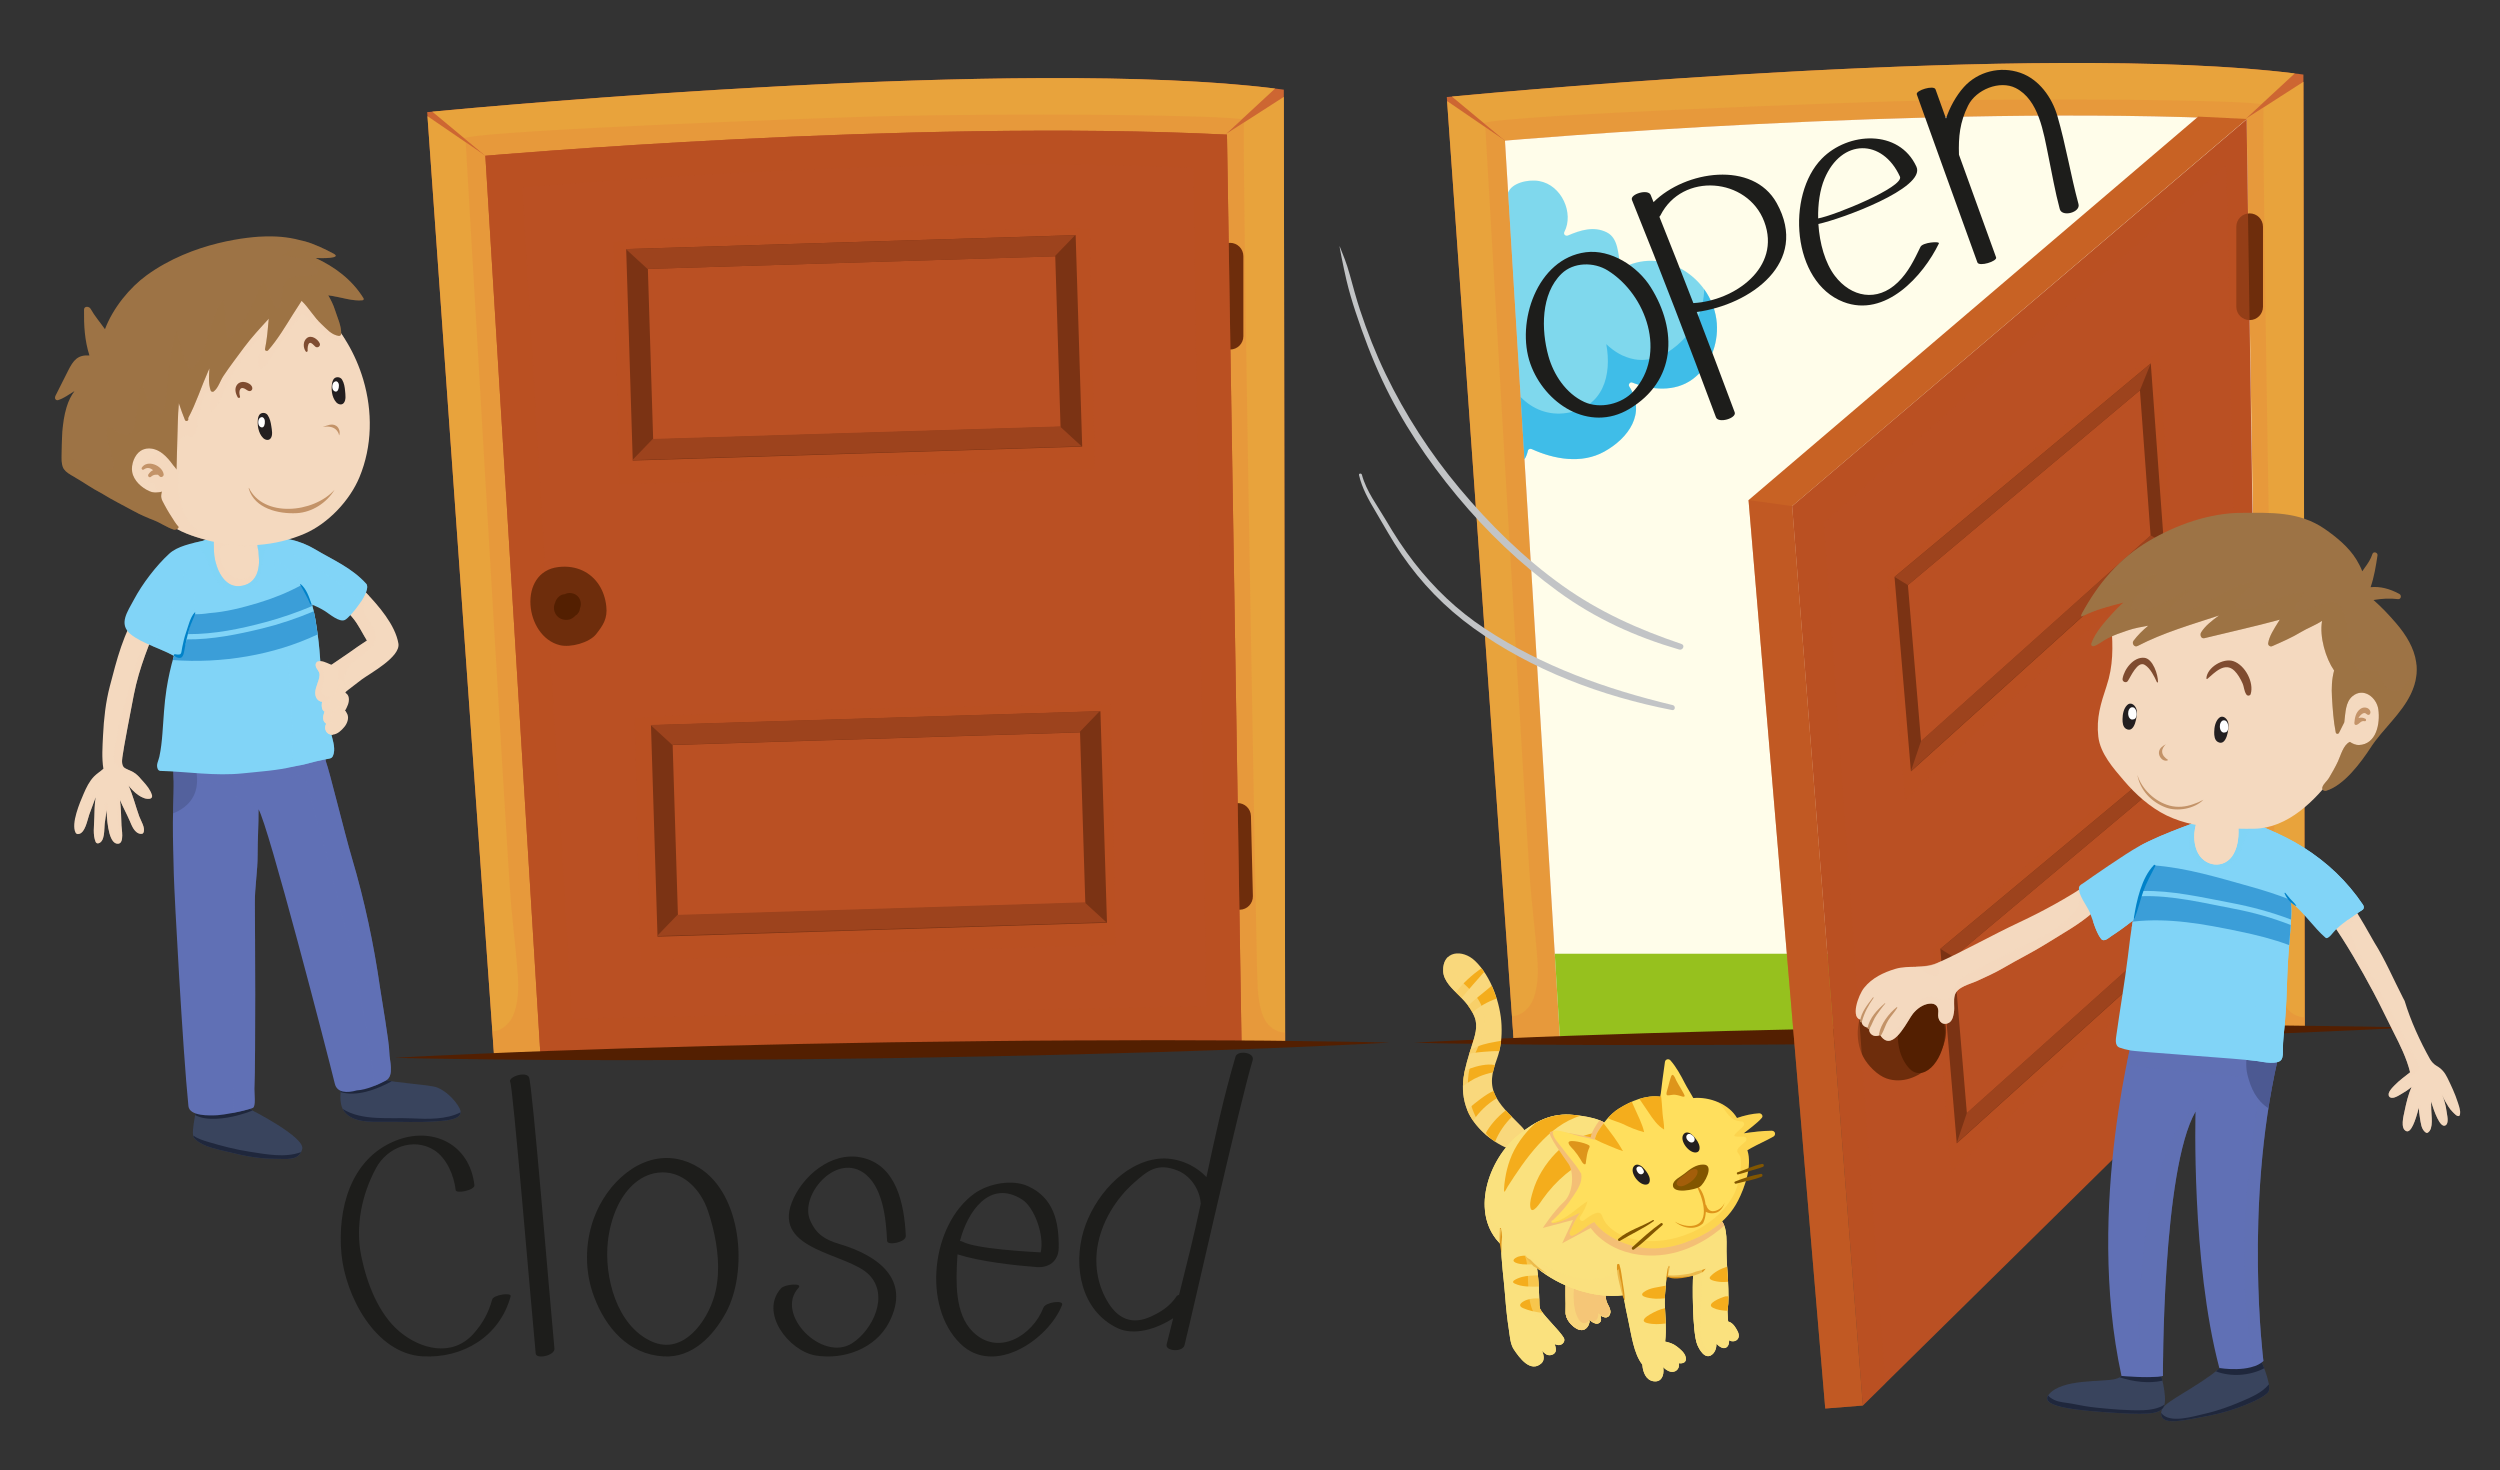 <?xml version="1.0" encoding="utf-8"?>
<!-- Generator: Adobe Illustrator 27.5.0, SVG Export Plug-In . SVG Version: 6.00 Build 0)  -->
<svg version="1.1" id="Layer_1" xmlns="http://www.w3.org/2000/svg" xmlns:xlink="http://www.w3.org/1999/xlink" x="0px" y="0px"
	 viewBox="0 0 515.815 303.341" style="enable-background:new 0 0 515.815 303.341;" xml:space="preserve">
<rect x="0" y="0" width="515.815" height="303.341" fill="#333333" stroke="none"/>
<g>
	<g>
		<g>
			<g>
				<path style="fill:#CD6632;" d="M101.958,218.044L88.139,23.137c0,0,122.468-12.001,176.746-4.637l0.272,196.385L101.958,218.044
					z"/>
				<g>
					<polygon style="fill:#E8A33C;" points="88.197,23.964 101.958,218.044 111.517,217.86 100.14,32.138 					"/>
					<path style="fill:#E8A33C;" d="M252.917,27.681l10.171-9.41c-52.146-6.502-162.151,3.649-173.905,4.766l10.957,9.102
						c0,0,87.01-7.637,153.017-4.364l3,187.111v0.175l9.001-0.175l-0.271-194.897L252.917,27.681z"/>
				</g>
				<g style="opacity:0.3;">
					<path style="fill:#E58339;" d="M100.14,32.138l-4.074-2.789c0.006,0.026,0.018,0.051,0.018,0.078
						c0.191,3.187,8.553,147.844,9.318,156.653c0.377,4.349,0.887,8.686,1.268,13.035c0.292,3.317,0.541,6.729-0.603,9.923
						c-0.772,2.161-2.579,3.683-4.48,3.766l0.372,5.242l9.559-0.185L100.14,32.138z"/>
					<path style="fill:#E58339;" d="M260.257,208.633c-0.861-3.024-0.811-6.383-0.912-9.505
						c-0.141-4.234-3.201-172.736-2.65-173.875l-3.777,2.428l3.309-3.062c-3.475-0.842-43.965-1.403-75.814-0.598
						c-7.52,0.19-78.793,2.735-84.679,4.457l4.406,3.66c0,0,87.01-7.637,153.017-4.364l3,187.111v0.175l9.001-0.175l-0.002-1.815
						C263.003,212.896,261.106,211.616,260.257,208.633z"/>
				</g>
			</g>
			<path style="fill:#6E2D0C;" d="M256.54,69.369c0,1.519-1.23,2.751-2.751,2.751l0,0c-1.52,0-2.751-1.232-2.751-2.751V52.855
				c0-1.519,1.231-2.752,2.751-2.752l0,0c1.521,0,2.751,1.233,2.751,2.752V69.369z"/>
			<path style="fill:#6E2D0C;" d="M258.503,184.887c0.035,1.52-1.166,2.78-2.686,2.816l0,0c-1.52,0.036-2.781-1.166-2.816-2.685
				l-0.396-16.508c-0.036-1.519,1.166-2.78,2.684-2.816l0,0c1.52-0.036,2.779,1.165,2.816,2.685L258.503,184.887z"/>
			<path style="fill:#BA5023;" d="M253.156,27.774c-66.007-3.273-153.017,4.364-153.017,4.364l11.377,185.722l144.64-2.8v-0.175
				L253.156,27.774z"/>
			<path style="opacity:0.5;fill:#BA5023;" d="M225.896,96.79l-1.043-49.735c-36.143,0.638-74.01,1.163-98.287,2.866l1.185,50.031
				C160.468,99.092,193.179,97.646,225.896,96.79z"/>
			<path style="opacity:0.5;fill:#BA5023;" d="M230.261,194.982l-1.043-49.735c-36.143,0.638-74.01,1.163-98.287,2.866l1.185,50.032
				C164.832,197.284,197.543,195.838,230.261,194.982z"/>
			<g>
				<path style="opacity:0.5;fill:#BA5023;" d="M253.156,27.774c-66.007-3.273-153.017,4.364-153.017,4.364l11.377,185.722
					l144.64-2.8v-0.175L253.156,27.774z M248.884,207.568l-130.817,2.586L107.777,38.718c0,0,78.694-7.05,138.392-4.028
					l2.715,172.717V207.568z"/>
			</g>
			<g>
				
					<rect x="129.777" y="49.949" transform="matrix(1 -0.031 0.031 1 -2.128 5.463)" style="fill:#7B3314;" width="92.736" height="43.641"/>
				
					<rect x="134.121" y="54.183" transform="matrix(1 -0.031 0.031 1 -2.127 5.461)" style="fill:#BA5023;" width="84.051" height="35.173"/>
				<polygon style="fill:#9D431D;" points="129.127,51.387 133.599,55.486 217.61,52.896 221.819,48.531 				"/>
				<polygon style="fill:#9D431D;" points="130.47,94.936 134.68,90.57 218.69,87.981 223.161,92.079 				"/>
			</g>
			<g>
				
					<rect x="134.869" y="148.141" transform="matrix(1 -0.031 0.031 1 -5.151 5.665)" style="fill:#7B3314;" width="92.736" height="43.641"/>
				
					<rect x="139.212" y="152.375" transform="matrix(1 -0.031 0.031 1 -5.15 5.664)" style="fill:#BA5023;" width="84.051" height="35.173"/>
				<polygon style="fill:#9D431D;" points="134.219,149.58 138.69,153.678 222.702,151.088 226.911,146.723 				"/>
				<polygon style="fill:#9D431D;" points="135.561,193.128 139.771,188.763 223.782,186.173 228.253,190.271 				"/>
			</g>
			<path style="fill:#6E2D0C;" d="M123.638,120.762c-1.718-2.706-4.746-4.194-8.4-3.771c-8.491,0.981-7.038,14.336,0.271,16.125
				c2.171,0.531,6.081-0.471,7.52-2.312c1.436-1.84,2.342-3.209,2.068-5.713C124.918,123.443,124.411,121.979,123.638,120.762z"/>
			<path style="fill:#531F01;" d="M119.681,125.474c0.066-0.188,0.119-0.376,0.143-0.566c0.1-0.798-0.221-1.599-0.861-2.09
				c-0.654-0.499-1.705-0.638-2.445-0.21c-0.014,0-0.028,0-0.041,0c-0.889,0.013-1.703,0.845-1.935,1.732
				c-0.108,0.232-0.194,0.474-0.229,0.742c-0.11,0.883,0.243,1.771,0.955,2.314c0.769,0.589,2.028,0.715,2.853,0.126
				c0.229-0.141,0.436-0.317,0.622-0.52c0.005-0.004,0.008-0.011,0.013-0.014C119.316,126.68,119.606,126.096,119.681,125.474z"/>
			<path style="fill:#531F01;" d="M81.395,218.251c0,0,0.802-0.043,2.304-0.123c1.503-0.073,3.707-0.216,6.512-0.328
				c5.613-0.225,13.627-0.642,23.247-0.972c4.811-0.162,10.021-0.337,15.533-0.52c5.513-0.153,11.325-0.317,17.339-0.486
				c6.013-0.136,12.227-0.279,18.541-0.424c6.315-0.115,12.73-0.232,19.145-0.35c6.415-0.079,12.831-0.158,19.148-0.237
				c6.314-0.096,12.531-0.094,18.546-0.143c12.03-0.07,23.26-0.066,32.887-0.002c9.626,0.036,17.649,0.211,23.265,0.266
				c2.808,0.028,5.016,0.103,6.52,0.13c1.505,0.036,2.307,0.053,2.307,0.053s-0.801,0.044-2.305,0.124
				c-1.502,0.074-3.705,0.217-6.512,0.33c-5.61,0.226-13.625,0.645-23.246,0.976c-9.62,0.358-20.844,0.705-32.871,1.003
				c-6.014,0.135-12.227,0.326-18.542,0.422c-6.315,0.115-12.73,0.232-19.146,0.348c-6.416,0.079-12.831,0.157-19.145,0.236
				c-6.316,0.047-12.532,0.096-18.548,0.141c-6.016,0.018-11.83,0.032-17.346,0.045c-5.515-0.015-10.728-0.03-15.541-0.045
				c-9.626-0.036-17.649-0.209-23.265-0.262c-2.809-0.025-5.015-0.103-6.52-0.13C82.196,218.271,81.395,218.251,81.395,218.251z"/>
		</g>
		<g>
			<g>
				<path style="fill:#39445D;" d="M94.794,228.612c-0.92-1.689-2.808-3.561-4.646-4.249c-1.557-0.584-8.92-0.965-10.938-1.613
					c-1.621-0.521-1.824-2.205-3.407-2.71c-1.269-0.405-2.545-0.111-3.831-0.034c-0.337,0.021-0.587,0.137-0.779,0.311
					c-0.102-0.278-0.517-0.125-0.498,0.149c0.158,2.466-1.333,6.663,0.333,8.86c1.748,2.304,5.364,2.15,7.99,2.125
					c3.743-0.032,7.406,0.186,11.152-0.111C91.354,231.246,96.183,231.161,94.794,228.612z"/>
				<path style="fill:#39445D;" d="M51.359,228.767c-2.241-0.935-0.906-1.94-1.777-3.058c-1.239-1.587-5.933-0.846-7.614-0.49
					c-1.674,0.355-1.785,2.41-1.521,4.079c-0.161,0.667-0.304,1.338-0.396,2.02c-0.099,0.729-0.521,2.866,0.019,3.499
					c1.647,1.941,5.679,2.482,8.032,3.086c3.017,0.773,5.934,1.199,9.047,1.193c2.1-0.005,4.577,0.449,5.21-2.035
					C62.97,234.655,52.024,229.044,51.359,228.767z"/>
				<path style="fill:#1F273C;" d="M70.271,225.331c3.298,0.963,7.191-0.416,10.565-2.242c-0.681-0.104-1.247-0.217-1.627-0.339
					c-1.621-0.521-1.824-2.205-3.407-2.71c-1.269-0.405-2.545-0.111-3.831-0.034c-0.337,0.021-0.587,0.137-0.779,0.311
					c-0.102-0.278-0.517-0.125-0.498,0.149C70.778,221.783,70.395,223.593,70.271,225.331z"/>
				<path style="fill:#1F273C;" d="M84.932,230.748c-4.473-0.22-10.226,0.594-14.209-1.938c0.09,0.179,0.184,0.355,0.305,0.516
					c1.748,2.304,5.364,2.15,7.99,2.125c3.743-0.032,7.406,0.186,11.152-0.111c1.026-0.081,4.798-0.157,4.866-1.843
					C92.069,231.013,88.282,230.912,84.932,230.748z"/>
				<path style="fill:#1F273C;" d="M40.276,230.063c2.318,1.349,6.465,0.669,8.572,0.117c1.182-0.309,2.249-0.633,3.242-1.055
					c-0.384-0.196-0.645-0.324-0.731-0.358c-2.241-0.935-0.906-1.94-1.777-3.058c-1.239-1.587-5.933-0.846-7.614-0.49
					c-1.674,0.355-1.785,2.41-1.521,4.079C40.386,229.551,40.331,229.807,40.276,230.063z"/>
				<path style="fill:#1F273C;" d="M51.526,237.634c-2.906-0.447-5.682-1.166-8.494-2.003c-1.12-0.333-2.234-0.682-3.167-1.332
					c0.04,0.211,0.101,0.396,0.204,0.518c1.647,1.941,5.679,2.482,8.032,3.086c3.017,0.773,5.934,1.199,9.047,1.193
					c1.893-0.005,4.089,0.355,4.967-1.392C58.837,238.925,55.089,238.184,51.526,237.634z"/>
				<path style="fill:#6070B5;" d="M80.323,217.099c-0.007-2.018-1.576-10.955-1.899-13.218c-1.277-8.967-3.232-18.171-5.817-26.858
					c-1.451-4.874-4.698-18.227-5.353-19.857c-0.116-0.666-0.271-1.329-0.403-2.026c-0.181-0.946-0.5-3.394-1.381-3.936
					c-2.384-1.47-6.381-0.509-9.079-0.418c-3.786,0.126-7.378,1.202-10.964,2.338c-2.107,0.668-4.065,1.367-6.109,2.196
					c-1.215,0.495-2.571,1.015-3.541,1.917c-0.054-0.003-0.104,0.029-0.107,0.094c-0.059,0.058-0.13,0.101-0.185,0.162
					c-0.138,0.153,0.054,0.32,0.211,0.287c0.326,3.961-0.011,7.931-0.025,11.903c-0.015,3.563,0.107,7.145,0.19,10.713
					c0.094,4.021,1.842,36.285,3.017,47.817c0.218,2.137,4.449,1.969,5.964,1.89c1.195-0.064,5.189-0.741,7.294-1.511
					c0.699-0.255,0.312-3.115,0.346-3.914c0.291-6.774,0.141-32.358,0.101-38.37c-0.021-3.304,0.579-6.561,0.566-9.866
					c-0.012-3.155,0.226-6.304,0.188-9.456c1.907,2.825,14.332,50.766,15.747,56.613c0.456,1.886,2.509,1.956,4.538,1.376
					c2.057-0.121,4.475-1.227,5.973-2.026C81.441,221.961,80.328,218.727,80.323,217.099z"/>
				<g style="opacity:0.5;">
					<path style="fill:#6070B5;" d="M48.127,229.614c1.416-0.274,2.951-0.637,4.008-1.024c0.699-0.255,0.312-3.115,0.346-3.914
						c0.291-6.774,0.141-32.358,0.101-38.37c-0.021-3.304,0.579-6.561,0.566-9.866c-0.012-3.155,0.226-6.304,0.188-9.456
						l-5.208-2.869V229.614z"/>
					<path style="fill:#6070B5;" d="M80.323,217.099c-0.007-2.018-1.576-10.955-1.899-13.218
						c-1.277-8.967-3.232-18.171-5.817-26.858c-1.451-4.874-4.698-18.227-5.353-19.857c-0.116-0.666-0.271-1.329-0.403-2.026
						c-0.181-0.946-0.5-3.394-1.381-3.936c-2.384-1.47-6.381-0.509-9.079-0.418c-3.786,0.126-7.378,1.202-10.964,2.338
						c-2.107,0.668-4.065,1.367-6.109,2.196c-1.215,0.495-2.571,1.015-3.541,1.917c-0.054-0.003-0.104,0.029-0.107,0.094
						c-0.059,0.058-0.13,0.101-0.185,0.162c-0.138,0.153,0.054,0.32,0.211,0.287c0.088,1.068,0.125,2.138,0.137,3.208
						c4.821,0.606,16.544,1.606,26.877-1.23c0,0,11.752,38.786,14.596,64.265c0.86-0.349,1.658-0.737,2.288-1.073
						C81.441,221.961,80.328,218.727,80.323,217.099z"/>
				</g>
				<path style="opacity:0.5;fill:#465287;" d="M35.695,157.778c0.274,3.343,0.079,6.693,0.002,10.045
					c2.387-0.901,4.364-2.7,4.841-5.379c0.45-2.534-0.348-4.833-1.025-7.2c-0.064,0.026-0.129,0.048-0.195,0.074
					c-1.215,0.495-2.571,1.015-3.541,1.917c-0.054-0.003-0.104,0.029-0.107,0.094c-0.059,0.058-0.13,0.101-0.185,0.162
					C35.347,157.645,35.538,157.812,35.695,157.778z"/>
				<path style="fill:#F4D9BF;" d="M28.755,125.026c-0.388,0.142-0.369,0.651-0.069,0.864c-3.212,4.493-4.633,10.42-6.013,15.659
					c-0.884,3.36-1.248,6.778-1.417,10.237c-0.106,2.218-0.285,4.59,0.075,6.82c-0.617,0.559-1.383,1.025-1.928,1.592
					c-0.996,1.038-1.574,2.255-2.139,3.556c-0.783,1.804-2.647,6.158-1.681,8.038c0.109,0.213,0.287,0.312,0.526,0.3
					c1.469-0.072,1.928-3.004,2.312-4.052c0.422-1.144,0.876-2.322,1.298-3.51c-0.198,1.414-0.222,2.847-0.256,4.279
					c-0.036,1.573-0.355,3.423,0.279,4.909c0.081,0.188,0.301,0.333,0.51,0.29c1.442-0.289,1.215-2.952,1.344-4.015
					c0.111-0.915,0.263-1.877,0.398-2.854c0.097,3.235,0.646,7.171,2.445,6.933c1.229-0.164,0.645-3.056,0.624-3.724
					c-0.054-1.745-0.101-3.531-0.306-5.288c0.601,1.445,1.371,2.814,1.997,4.265c0.439,1.016,1.002,2.642,2.33,2.726
					c0.167,0.011,0.378-0.035,0.472-0.194c0.551-0.934-0.523-2.566-0.834-3.425c-0.742-2.056-1.287-4.336-2.211-6.357
					c1.031,1.32,2.864,2.999,4.418,2.717c0.378-0.068,0.529-0.404,0.43-0.75c-0.313-1.077-1.076-1.99-1.813-2.811
					c-0.501-0.559-0.991-1.14-1.586-1.604c-0.664-0.519-1.444-0.718-2.169-1.121c-0.757-0.42-0.631-1.57-0.552-2.237
					c0.209-1.775,1.879-10.397,2.367-12.899c1.096-5.623,3.253-10.74,5.439-15.984c0.169-0.072,0.317-0.198,0.408-0.39
					C34.368,125.07,29.666,124.69,28.755,125.026z"/>
				<path style="opacity:0.5;fill:#F4D9BF;" d="M19.245,164.123c-0.289,0.316-0.471,0.823-0.625,1.393
					c-0.242,0.894-0.469,1.791-0.712,2.685c-0.325,1.203-0.622,2.506-1.374,3.523c-0.103,0.139-0.205,0.249-0.309,0.349
					c1.376-0.219,1.822-3.013,2.196-4.032c0.401-1.087,0.831-2.21,1.235-3.339C19.583,164.309,19.456,164.071,19.245,164.123z"/>
				<path style="opacity:0.5;fill:#F4D9BF;" d="M28.792,163.583c-0.201-0.188-2.597-2.529-2.554-1.793
					c0.04,0.678,0.218,1.309,0.403,1.959c0.473,1.642,1.049,3.239,1.677,4.818c0.298,0.682,0.583,1.371,0.839,2.078
					c0.211,0.579-0.745,0.984-0.996,0.42c-0.434-0.977-0.844-1.967-1.226-2.966c-0.302-0.641-0.622-1.273-0.981-1.883
					c-0.278-0.473-1.731-2.666-1.73-0.7c0.001,1.693,0.014,3.348,0.247,5.025c0.096,0.686,0.079,1.275-0.087,1.938
					c-0.114,0.465-0.762,0.53-0.996,0.13c-0.725-1.23-0.787-2.638-0.842-4.035c-0.033-0.821-0.026-1.68-0.318-2.462
					c-0.24-0.641-0.417-0.575-0.558-0.253c-0.034,2.353-0.284,4.835-0.831,7.03c-0.156,0.63-1.021,0.442-1.071-0.145
					c-0.124-1.484-0.217-2.979-0.133-4.469c0.01-0.177,0.211-2.27,0.049-3.42c-0.16,1.308-0.188,2.631-0.22,3.954
					c-0.036,1.573-0.355,3.423,0.279,4.909c0.081,0.188,0.301,0.333,0.51,0.29c1.442-0.289,1.215-2.952,1.344-4.015
					c0.111-0.915,0.263-1.877,0.398-2.854c0.097,3.235,0.646,7.171,2.445,6.933c1.229-0.164,0.645-3.056,0.624-3.724
					c-0.054-1.745-0.101-3.531-0.306-5.288c0.601,1.445,1.371,2.814,1.997,4.265c0.439,1.016,1.002,2.642,2.33,2.726
					c0.167,0.011,0.378-0.035,0.472-0.194c0.551-0.934-0.523-2.566-0.834-3.425c-0.742-2.056-1.287-4.336-2.211-6.357
					c1.031,1.32,2.864,2.999,4.418,2.717c0.35-0.063,0.495-0.356,0.438-0.673C30.679,164.472,29.516,164.259,28.792,163.583z"/>
				<path style="opacity:0.5;fill:#F4D9BF;" d="M28.755,125.026c-0.388,0.142-0.369,0.651-0.069,0.864
					c-0.664,0.928-1.235,1.926-1.76,2.958c0.063,0.069,0.102,0.142,0.173,0.208c0.618,0.605,1.166,1.177,1.599,1.926
					c0.77,1.337,0.251,3.405-0.166,4.768c-1.692,5.51-3.508,11.081-4.548,16.761c-0.266,1.455-0.705,3.341-0.305,4.826
					c0.018,0.065,0.047,0.126,0.066,0.191c0.779,1.027,2.097,1.483,3.482,2.107c0.641,0.289,1.231,0.643,1.805,1.026
					c-0.335-0.369-0.678-0.728-1.07-1.033c-0.664-0.519-1.444-0.718-2.169-1.121c-0.757-0.42-0.631-1.57-0.552-2.237
					c0.209-1.775,1.879-10.397,2.367-12.899c1.096-5.623,3.253-10.74,5.439-15.984c0.169-0.072,0.317-0.198,0.408-0.39
					C34.368,125.07,29.666,124.69,28.755,125.026z"/>
				<path style="fill:#F4D9BF;" d="M82.202,132.772c-0.65-3.838-4.105-7.811-6.728-10.545c-1.589-1.657-2.376-1.782-3.292-1.306
					c-0.062-0.021-0.126-0.037-0.193-0.026c-0.472,0.069-0.872,0.392-1.232,0.69c-0.34,0.282-0.66,0.555-0.962,0.868
					c-0.08,0.044-0.154,0.089-0.239,0.134c-0.131,0.07-0.169,0.224-0.126,0.344c-0.097,0.056-0.153,0.187-0.075,0.303
					c1.001,1.496,2.279,2.876,3.434,4.255c1.187,1.419,1.951,3.116,2.919,4.677c-1.146,0.715-2.252,1.502-3.347,2.281
					c-2.4,1.709-5.16,3.36-7.348,5.32c-0.053,0.048-0.091,0.101-0.122,0.157c-0.049,0.053-0.069,0.124-0.074,0.209v0.002
					c-0.003,0.023-0.02,0.037-0.017,0.063c0.098,0.819,0.069,1.661,0.08,2.492c0.367,1.437,0.73,2.872,1.021,4.327
					c0.081-0.065,0.162-0.131,0.243-0.196c0.209-0.058,0.391-0.189,0.488-0.393c2.621-2.097,5.259-4.172,7.95-6.193
					C76.287,138.954,82.675,135.567,82.202,132.772z"/>
				<path style="opacity:0.5;fill:#F4D9BF;" d="M71.271,138.828c0.865-2.171,2.923-3.014,4.584-4.513
					c3.865-3.488,0.076-5.112-0.857-8.464c-0.289-1.044,0.363-2.049,1.146-2.916c-0.227-0.243-0.45-0.48-0.668-0.708
					c-1.589-1.657-2.376-1.782-3.292-1.306c-0.062-0.021-0.126-0.037-0.193-0.026c-0.472,0.069-0.872,0.392-1.232,0.69
					c-0.34,0.282-0.66,0.555-0.962,0.868c-0.08,0.044-0.154,0.089-0.239,0.134c-0.131,0.07-0.169,0.224-0.126,0.344
					c-0.097,0.056-0.153,0.187-0.075,0.303c1.001,1.496,2.279,2.876,3.434,4.255c1.187,1.419,1.951,3.116,2.919,4.677
					c-1.146,0.715-2.252,1.502-3.347,2.281c-2.4,1.709-5.16,3.36-7.348,5.32c-0.053,0.048-0.091,0.101-0.122,0.157
					c-0.049,0.053-0.069,0.124-0.074,0.209v0.002c-0.003,0.023-0.02,0.037-0.017,0.063c0.098,0.819,0.069,1.661,0.08,2.492
					c0.367,1.437,0.73,2.872,1.021,4.327c0.081-0.065,0.162-0.131,0.243-0.196c0.209-0.058,0.391-0.189,0.488-0.393
					c1.652-1.322,3.317-2.629,4.992-3.925C71.077,141.276,70.813,139.977,71.271,138.828z"/>
				<path style="fill:#F4D9BF;" d="M45.727,109.418c-0.701,0.267-1.182,0.747-1.486,1.351c-0.04,0.02-0.083,0.035-0.115,0.084
					c-2.044,2.957,0.432,8.602,3.088,10.456c1.579,1.102,3.894,0.103,5.087-1.084c1.389-1.38,1.47-3.631,1.549-5.44
					C54.032,110.606,49.573,107.946,45.727,109.418z"/>
				<path style="opacity:0.5;fill:#F4D9BF;" d="M45.727,109.418c-0.701,0.267-1.182,0.747-1.486,1.351
					c-0.04,0.02-0.083,0.035-0.115,0.084c-2.044,2.957,0.432,8.602,3.088,10.456c1.579,1.102,3.894,0.103,5.087-1.084
					c1.389-1.38,1.47-3.631,1.549-5.44C54.032,110.606,49.573,107.946,45.727,109.418z M50.355,119.492
					c-2.726,0.3-4.468-2.379-4.98-4.751c-0.216-0.848-0.118-1.652,0.668-2.173c1.332-0.884,3.656,0.289,5.129,0.077
					c1.008-0.146,2.037,0.596,2.239,1.608C53.804,116.209,52.593,119.244,50.355,119.492z"/>
				<path style="fill:#81D4F7;" d="M75.556,120.442c-3.019-3.321-6.829-4.886-10.586-7.125c-2.998-1.788-7.034-2.904-10.4-1.852
					c-0.438,0.023-0.872,0.079-1.141,0.288c-0.491,0.383-0.288,1.236-0.094,1.939c-0.004,0.209,0.002,0.429,0.031,0.669
					c0.369,3.046-0.402,6.235-3.903,6.567c-3.298,0.314-4.906-3.678-5.233-6.223c0-0.001-0.002-0.001-0.002-0.001
					c-0.113-1.078-0.119-2.173-0.126-3.194c-0.002-0.435-0.505-0.575-0.837-0.479c-0.488,0.144-0.949,0.341-1.4,0.552
					c-2.41,0.553-5.246,1.1-6.949,2.661c-2.717,2.492-5.562,6.233-7.27,9.452c-1.325,2.499-3.248,5.041-0.708,7.144
					c2.271,1.881,6.202,2.938,8.949,4.482c-0.669,2.25-1.17,4.551-1.532,6.849c-0.479,3.038-0.602,6.117-0.842,9.18
					c-0.127,1.616-0.289,3.178-0.631,4.766c-0.208,0.964-0.722,1.626-0.334,2.556c0.079,0.186,0.285,0.375,0.498,0.381
					c5.765,0.164,11.324,1.106,17.1,0.504c3.518-0.368,7.107-0.584,10.552-1.426c0.45-0.11,1.677-0.309,1.848-0.356
					c1.791-0.498,3.563-0.924,5.389-1.256c0.676-0.124,0.772-0.514,0.927-1.104c0.33-1.266-0.338-3.187-0.633-4.389
					c-0.552-2.255-0.871-4.532-1.289-6.814c-0.806-4.418-0.761-8.972-1.41-13.414c-0.288-1.976-0.563-4.085-1.151-6.066
					c0.903,0.371,1.799,0.808,2.689,1.367c0.912,0.573,2.969,2.382,4.113,1.805C72.317,127.332,76.792,121.802,75.556,120.442z"/>
				<g style="opacity:0.5;">
					<path style="fill:#81D4F7;" d="M56.468,115.586c0,0,4.614,24.025,3.754,42.652c0.158-0.036,0.317-0.067,0.476-0.105
						c0.45-0.11,1.677-0.309,1.848-0.356c1.791-0.498,3.563-0.924,5.389-1.256c0.676-0.124,0.772-0.514,0.927-1.104
						c0.33-1.266-0.338-3.187-0.633-4.389c-0.552-2.255-0.871-4.532-1.289-6.814c-0.806-4.418-0.761-8.972-1.41-13.414
						c-0.288-1.976-0.563-4.085-1.151-6.066c0.146,0.06,0.29,0.134,0.436,0.198l-2.765-4.406
						C62.048,120.524,58.703,115.813,56.468,115.586z"/>
					<path style="fill:#81D4F7;" d="M39.785,127.195c1.458-5.482-1.699-9.49-1.699-9.49c-0.489,5.304-6.586,15.607-6.59,15.613
						c1.528,0.651,3.092,1.273,4.391,2.003c-0.039,0.13-0.071,0.262-0.108,0.392l1.825-0.509L39.785,127.195z"/>
					<path style="fill:#81D4F7;" d="M75.556,120.442c-3.019-3.321-6.829-4.886-10.586-7.125c-2.998-1.788-7.034-2.904-10.4-1.852
						c-0.404,0.021-0.8,0.076-1.07,0.249c9.581,2.482,18.659,10.325,20.97,12.433C75.461,122.622,76.133,121.077,75.556,120.442z"/>
				</g>
				<path style="fill:#3B9ED8;" d="M63.925,123.899c-0.48-1.119-1.268-2.062-1.751-3.165c-2.843,1.534-5.856,2.754-8.978,3.686
					c-3.323,0.992-6.661,1.846-10.03,2.083c-1.069,0.172-2.136,0.26-3.162,0.215c-0.644,1.293-0.91,2.713-1.21,4.121
					c5.354,0.032,10.814-1.083,15.906-2.454c3.342-0.9,6.594-2.017,9.753-3.357c-0.019-0.066-0.034-0.132-0.05-0.198
					C64.224,124.536,64.063,124.225,63.925,123.899z"/>
				<path style="fill:#3B9ED8;" d="M65.528,130.799c-0.223-1.521-0.439-3.122-0.795-4.684c-3.449,1.468-7.012,2.667-10.661,3.559
					c-5.021,1.225-10.306,2.301-15.53,2.248c-0.182,0.718-0.406,1.423-0.732,2.092c-0.067,0.139-0.138,0.251-0.209,0.359
					c0.066,0.231,0.063,0.482-0.009,0.738c-0.066,0.231-0.283,0.404-0.526,0.4c-0.387-0.005-0.773-0.044-1.159-0.07
					c-0.017-0.002-0.034-0.002-0.052-0.003c-0.072,0.248-0.138,0.497-0.207,0.746c10.079,0.755,20.815-1.001,29.895-5.287
					C65.536,130.865,65.534,130.832,65.528,130.799z"/>
				<path style="opacity:0.5;fill:#81D4F7;" d="M42.588,115.155c0.908,2.03,1.565,4.928,3.72,6.022
					c2.68,1.361,6.669,0.47,7.408-2.808c0.548-2.429,0.448-5.658,2.752-7.251c-0.647,0.057-1.285,0.155-1.898,0.346
					c-0.438,0.023-0.872,0.079-1.141,0.288c-0.491,0.383-0.288,1.236-0.094,1.939c-0.004,0.209,0.002,0.429,0.031,0.669
					c0.369,3.046-0.402,6.235-3.903,6.567c-3.298,0.314-4.906-3.678-5.233-6.223c0-0.001-0.002-0.001-0.002-0.001
					c-0.113-1.078-0.119-2.173-0.126-3.194c-0.002-0.435-0.505-0.575-0.837-0.479c-0.488,0.144-0.949,0.341-1.4,0.552
					c-0.672,0.154-1.375,0.311-2.079,0.488C40.943,112.657,41.9,113.62,42.588,115.155z"/>
				<g>
					<path style="fill:#F4D9BF;" d="M71.687,147.399c-0.209-0.518-0.708-1.227-1.307-0.698c-0.006,0.005-0.003,0.014-0.009,0.02
						c-0.009,0-0.015-0.003-0.021-0.004c-0.855-0.078-1.55,0.611-2.069,1.2c-0.539,0.611-1.267,1.507-1.173,2.392
						c0.084,0.784,0.757,1.355,1.559,1.269c1.019-0.107,1.807-0.89,2.427-1.651C71.626,149.274,72.022,148.23,71.687,147.399z"/>
					<path style="fill:#F4D9BF;" d="M68.566,151.304c-0.39-0.888,0.667-1.661,1.145-2.252c0.434-0.539,0.899-1.08,1.284-1.656
						c0.127-0.19,0.232-0.39,0.341-0.588c-0.249-0.286-0.583-0.437-0.956-0.106c-0.006,0.005-0.003,0.014-0.009,0.02
						c-0.009,0-0.015-0.003-0.021-0.004c-0.855-0.078-1.55,0.611-2.069,1.2c-0.539,0.611-1.267,1.507-1.173,2.392
						c0.084,0.784,0.757,1.355,1.559,1.269c0.021-0.002,0.04-0.009,0.062-0.012C68.668,151.496,68.613,151.411,68.566,151.304z"/>
					<path style="fill:#F4D9BF;" d="M71.175,142.917c-0.354-0.148-0.764,0.002-1.101,0.117c-0.095,0.032-0.233,0.151-0.35,0.266
						c-0.01,0.001-0.016-0.001-0.026,0c-0.983,0.087-1.786,1.72-2.21,2.442c-0.441,0.751-1.224,2.428-0.541,3.247
						c1.866,2.242,4.349-2.212,4.851-3.62C72.098,144.53,72.155,143.33,71.175,142.917z"/>
					<path style="opacity:0.8;fill:#F4D9BF;" d="M68.106,148.59c-0.141-0.868,0.854-1.665,1.336-2.253
						c0.855-1.044,1.617-2.055,1.858-3.346c-0.043-0.023-0.078-0.054-0.126-0.075c-0.354-0.148-0.764,0.002-1.101,0.117
						c-0.095,0.032-0.233,0.151-0.35,0.266c-0.01,0.001-0.016-0.001-0.026,0c-0.983,0.087-1.786,1.72-2.21,2.442
						c-0.441,0.751-1.224,2.428-0.541,3.247c0.615,0.739,1.298,0.743,1.955,0.374C68.501,149.357,68.193,149.129,68.106,148.59z"/>
					<path style="fill:#F4D9BF;" d="M70.887,140.713c-0.54-0.854-1.679-0.871-2.398-0.275c-0.134,0.112-0.101,0.366,0.077,0.41
						c-0.511,0.31-0.755,0.836-1.091,1.47c-0.582,1.096-1.332,2.545-1.031,3.822c0.236,1.001,1.444,0.926,2.15,0.53
						c0.959-0.541,1.701-1.566,2.218-2.515C71.409,143.064,71.561,141.775,70.887,140.713z"/>
					<path style="opacity:0.6;fill:#F4D9BF;" d="M68.564,146.512c-0.939-0.313-0.607-1.557-0.218-2.154
						c0.748-1.145,1.882-2.738,1.816-4.228c-0.546-0.205-1.2-0.085-1.674,0.308c-0.134,0.112-0.101,0.366,0.077,0.41
						c-0.511,0.31-0.755,0.836-1.091,1.47c-0.582,1.096-1.332,2.545-1.031,3.822c0.236,1.001,1.444,0.926,2.15,0.53
						c0.059-0.034,0.108-0.084,0.166-0.12C68.695,146.542,68.63,146.533,68.564,146.512z"/>
					<path style="fill:#F4D9BF;" d="M69.8,138.44c-0.105-0.849-1.104-1.152-1.764-1.422c-0.761-0.311-1.662-0.811-2.48-0.538
						c-0.013,0.004-0.018,0.016-0.029,0.022c-0.209,0.105-0.359,0.318-0.395,0.549c-0.137,0.882,0.846,1.301,0.797,2.244
						c-0.065,1.261-0.838,2.319-0.888,3.577c-0.077,1.93,1.919,2.657,2.963,1.078C68.963,142.499,70.018,140.2,69.8,138.44z"/>
					<path style="opacity:0.5;fill:#F4D9BF;" d="M66.347,142.341c-0.017-0.419,0.231-0.828,0.316-1.229
						c0.136-0.65,0.101-1.209,0.104-1.856c0.004-0.803-0.277-1.357-0.697-1.982c-0.2-0.298-0.243-0.383-0.333-0.719
						c-0.011-0.044-0.003-0.073-0.009-0.114c-0.057,0.012-0.115,0.019-0.172,0.039c-0.013,0.004-0.018,0.016-0.029,0.022
						c-0.209,0.105-0.359,0.318-0.395,0.549c-0.137,0.882,0.846,1.301,0.797,2.244c-0.065,1.261-0.838,2.319-0.888,3.577
						c-0.077,1.93,1.919,2.657,2.963,1.078c0.07-0.105,0.141-0.225,0.211-0.339C67.347,144.295,66.38,143.243,66.347,142.341z"/>
				</g>
				<path style="fill:#F4D9BF;" d="M74.948,78.319c-0.793-2.673-1.918-5.25-3.337-7.637c-0.618-1.039-1.3-2.038-2.025-3.007
					c-0.601-0.801-1.814-1.793-2.168-2.712c-0.371-0.962-0.746-1.933-1.066-2.95c-0.476-1.508-3.449-3.223-4.911-3.214
					c-1.336,0.007-2.295,0.504-3.404,1.19C57.36,60.405,57,61.25,56.459,61.86c-0.277-0.221-0.542-0.411-1.036-0.509
					c-0.998-0.198-2.188,0.787-2.94,1.324c-1.195,0.855-2.129,1.968-2.93,3.186c-0.93,1.414-2.127,5.406-4.294,4.52
					c-2.057-0.841-3.921,2.027-4.737,3.389c-0.688,1.148-1.059,3.603-2.785,3.03c-0.79-0.262-1.814,0.308-2.342,0.863
					c-1.905,2.001-2.569,5.261-2.868,7.923c-0.269,2.4-0.861,4.729-3.852,4.28c-1.025-0.155-2.136,0.244-2.945,0.899
					c-1.763,1.427-2.406,3.262-2.404,5.486c0.001,3.081,2.873,5.269,4.878,7.221c1.219,1.186,2.973,2.057,4.347,3.094
					c1.016,0.766,2.118,1.397,3.176,2.1c2.128,1.416,5.158,2.331,7.615,2.939c6.401,1.586,13.499,1.128,19.563-1.516
					c4.834-2.107,9.262-6.824,11.259-11.628C76.826,92.057,76.896,84.893,74.948,78.319z"/>
				<path style="opacity:0.5;fill:#F4D9BF;" d="M39.736,108.54c-0.497-0.551-0.944-1.149-1.313-1.813
					c-1.582-2.861-1.755-6.12-1.608-9.317c0.095-2.077-0.649-5.612,0.98-7.261c0.764-0.771,1.287,0.392,2.022-0.1
					c0.972-0.651,0.818-2.964,1.048-3.962c0.382-1.663,0.738-3.366,1.615-4.853c0.268-0.454,1.041-0.279,1.016,0.275
					c-0.032,0.745-0.733,4.82,0.792,2.859c1.503-1.931,2.037-4.361,3.247-6.455c1.723-2.977,3.604-5.796,6.031-8.246
					c0.383-0.387,1.063,0.004,0.912,0.53c-0.326,1.139-0.771,2.243-1.043,3.398c-0.244,1.042-0.422,3.788,1.243,1.888
					c0.604-0.688,1.111-1.486,1.621-2.244c1.888-2.805,3.61-5.625,5.813-8.21c0.203-0.239,0.561-0.181,0.771,0
					c2.178,1.867,5.225,6.094,8.424,5.18c-0.537-0.868-1.111-1.715-1.724-2.534c-0.601-0.801-1.814-1.793-2.168-2.712
					c-0.371-0.962-0.746-1.933-1.066-2.95c-0.476-1.508-3.449-3.223-4.911-3.214c-1.336,0.007-2.295,0.504-3.404,1.19
					C57.36,60.405,57,61.25,56.459,61.86c-0.277-0.221-0.542-0.411-1.036-0.509c-0.998-0.198-2.188,0.787-2.94,1.324
					c-1.195,0.855-2.129,1.968-2.93,3.186c-0.93,1.414-2.127,5.406-4.294,4.52c-2.057-0.841-3.921,2.027-4.737,3.389
					c-0.688,1.148-1.059,3.603-2.785,3.03c-0.79-0.262-1.814,0.308-2.342,0.863c-1.905,2.001-2.569,5.261-2.868,7.923
					c-0.195,1.747-0.567,3.451-1.906,4.078c2.275,0.384,4.295,2.758,1.525,4.211c-1.128,0.59-3.241,1.504-3.295,2.998
					c0.043,0.364,0.137,0.673,0.252,0.958c0.054,0.102,0.108,0.205,0.183,0.312c0.538,0.771,1.597,1.081,2.31,1.671
					c0.82,0.68,0.991,2.008,0.37,2.828c-0.468,0.618-1.169,0.682-1.927,0.467c-0.114,0.511-0.22,1.026-0.35,1.534
					c0.952,0.655,1.98,1.258,2.861,1.923c1.016,0.766,2.118,1.397,3.176,2.1c2.128,1.416,5.158,2.331,7.615,2.939
					c0.207,0.051,0.42,0.082,0.628,0.129c-1.13-0.535-2.179-1.182-3.096-1.973C40.433,109.379,40.067,108.965,39.736,108.54z"/>
				<path style="fill:#9D7345;" d="M74.987,61.521c-2.396-3.86-5.914-6.438-9.874-8.293c1.125,0.08,5.569,0.117,3.707-0.891
					c-1.693-0.916-4.004-2.016-5.911-2.538c-2.881-0.787-4.911-1.055-7.889-1.028c-3.401,0.031-15.228,1.097-24.77,8.034
					c-3.455,2.511-6.931,6.709-8.592,11.117c-0.991-1.411-2.131-2.713-2.968-4.215c-0.295-0.529-1.341-0.603-1.352,0.18
					c-0.043,3.273,0.123,6.351,1.116,9.463c-2.403-0.181-3.32,0.955-4.42,3.172c-0.801,1.615-1.639,3.213-2.433,4.831
					c-0.169,0.345-0.405,0.702-0.132,1.051c0.138,0.176,0.343,0.204,0.544,0.142c1.126-0.344,2.17-1.124,3.167-1.735
					c0.063-0.037,0.124-0.063,0.184-0.099c-0.683,0.913-1.208,1.933-1.632,3.33c-0.993,3.277-0.961,6.796-1.023,10.191
					c-0.044,2.552,0.519,2.967,2.655,4.192c1.83,1.05,3.695,2.393,5.67,3.397c2.094,1.314,4.379,2.423,6.529,3.612
					c1.362,0.752,2.758,1.354,4.209,1.916c1.371,0.532,2.685,1.483,4.049,1.916c0.421,0.132,0.95-0.13,1.04-0.539
					c-0.275-0.316-0.542-0.649-0.786-1.018c-0.787-1.183-1.555-2.428-2.217-3.686c-0.23-0.438-0.566-0.98-0.597-1.49
					c-0.024-0.412,0.066-0.779,0.143-1.148c-0.036,0.171-1.072,0.23-1.228,0.234c-0.464,0.013-0.912-0.082-1.34-0.266
					c-1.604-0.695-3.257-2.176-3.564-3.968c-0.261-1.507,0.466-3.567,1.772-4.385c1.475-0.923,3.261-0.421,4.536,0.6
					c0.836,0.668,1.521,1.509,2.148,2.37c0.133,0.183,0.694,0.753,0.688,0.969c0.055-1.611,0.241-8.033,0.268-9.656
					c0.021-1.352,0.114-2.719,0.221-4.089c0.387,1.188,0.809,2.347,1.258,3.455c0.156,0.387,0.736,0.213,0.692-0.188
					c-0.007-0.067-0.022-0.132-0.03-0.198c1.636-3.031,2.734-6.543,4.14-9.706c0.082-0.185,0.169-0.367,0.253-0.55
					c-0.111,1.596-0.221,3.221,0.251,4.576c0.09,0.258,0.45,0.335,0.652,0.169c0.956-0.783,1.291-2.16,1.981-3.188
					c1.332-1.989,2.784-3.894,4.209-5.818c1.574-2.125,3.369-4.049,5.144-5.987c-0.175,2.068-0.36,4.237-0.769,6.244
					c-0.079,0.38,0.424,0.52,0.645,0.27c1.936-2.203,3.542-4.899,5.092-7.386c0.586-0.942,1.199-1.879,1.812-2.817
					c1.536,1.485,2.528,3.351,4.107,4.813c1.108,1.025,2.001,2.17,3.553,2.425c0.222,0.038,0.485-0.141,0.498-0.377
					c0.085-1.659-0.801-3.45-1.289-5.007c-0.326-1.041-0.82-2.032-1.378-2.987c0.266,0.04,0.53,0.076,0.797,0.117
					c1.998,0.313,4.27,1.11,6.285,0.9C75.029,61.93,75.089,61.685,74.987,61.521z"/>
				<path style="opacity:0.3;fill:#9D7345;" d="M74.987,61.521c-2.396-3.86-5.914-6.438-9.874-8.293
					c1.125,0.08,5.569,0.117,3.707-0.891c-1.693-0.916-4.004-2.016-5.911-2.538c-0.121-0.033-0.231-0.06-0.35-0.09
					c0.009,0.138-0.032,0.275-0.155,0.374c-1.295,1.031-2.874,1.595-4.188,2.562c2.705,0.415,5.461,0.769,7.279,3.055
					c0.24,0.303,0.194,0.805-0.241,0.911c-1.423,0.348-2.869,0.229-4.311,0.407c-3.516,0.435-2.351,3.788-3.241,6.219
					c-0.196,0.536-0.844,0.499-1.051,0c-0.753-1.803-1.291-3.674-2.156-5.42c-1.282,1.783-2.005,4.218-3.007,6.132
					c-1.055,2.014-2.163,3.937-3.715,5.608c-0.265,0.285-0.838,0.163-0.911-0.241c-0.463-2.508-0.202-5.1-0.765-7.576
					c-3.187,4.024-2.839,10.215-6.259,14.205c-0.234,0.274-0.686,0.173-0.856-0.11c-1.404-2.313-1.603-5.01-2.504-7.502
					c-0.948,1.911-1.108,4.298-1.445,6.34c-0.559,3.396-0.481,6.854-1.34,10.202c-0.066,0.261-0.399,0.495-0.67,0.381
					c-2.567-1.069-2.869-4.073-3.813-6.473c-0.605,2.666-0.83,5.401-1.312,8.096c-0.176,0.987-0.359,2.367-1.517,2.686
					c-1.543,0.424-2.71-0.967-3.968-1.508c-1.039-0.447,0.166,4.566,0.32,5.021c0.347,1.033,0.596,2.005,0.675,3.09
					c0.02,0.261-0.185,0.436-0.4,0.526c-3.719,1.533-8.228-0.573-9.397-4.438c-0.483-1.601-0.612-3.232-0.563-4.87
					c-0.289,2.265-0.296,4.582-0.337,6.846c-0.044,2.552,0.519,2.967,2.655,4.192c1.83,1.05,3.695,2.393,5.67,3.397
					c2.094,1.314,4.379,2.423,6.529,3.612c1.362,0.752,2.758,1.354,4.209,1.916c1.371,0.532,2.685,1.483,4.049,1.916
					c0.421,0.132,0.95-0.13,1.04-0.539c-0.275-0.316-0.542-0.649-0.786-1.018c-0.787-1.183-1.555-2.428-2.217-3.686
					c-0.23-0.438-0.566-0.98-0.597-1.49c-0.024-0.412,0.066-0.779,0.143-1.148c-0.036,0.171-1.072,0.23-1.228,0.234
					c-0.464,0.013-0.912-0.082-1.34-0.266c-1.604-0.695-3.257-2.176-3.564-3.968c-0.261-1.507,0.466-3.567,1.772-4.385
					c1.475-0.923,3.261-0.421,4.536,0.6c0.836,0.668,1.521,1.509,2.148,2.37c0.133,0.183,0.694,0.753,0.688,0.969
					c0.055-1.611,0.241-8.033,0.268-9.656c0.021-1.352,0.114-2.719,0.221-4.089c0.387,1.188,0.809,2.347,1.258,3.455
					c0.156,0.387,0.736,0.213,0.692-0.188c-0.007-0.067-0.022-0.132-0.03-0.198c1.636-3.031,2.734-6.543,4.14-9.706
					c0.082-0.185,0.169-0.367,0.253-0.55c-0.111,1.596-0.221,3.221,0.251,4.576c0.09,0.258,0.45,0.335,0.652,0.169
					c0.956-0.783,1.291-2.16,1.981-3.188c1.332-1.989,2.784-3.894,4.209-5.818c1.574-2.125,3.369-4.049,5.144-5.987
					c-0.175,2.068-0.36,4.237-0.769,6.244c-0.079,0.38,0.424,0.52,0.645,0.27c1.936-2.203,3.542-4.899,5.092-7.386
					c0.586-0.942,1.199-1.879,1.812-2.817c1.536,1.485,2.528,3.351,4.107,4.813c1.108,1.025,2.001,2.17,3.553,2.425
					c0.222,0.038,0.485-0.141,0.498-0.377c0.085-1.659-0.801-3.45-1.289-5.007c-0.326-1.041-0.82-2.032-1.378-2.987
					c0.266,0.04,0.53,0.076,0.797,0.117c1.998,0.313,4.27,1.11,6.285,0.9C75.029,61.93,75.089,61.685,74.987,61.521z"/>
				<path style="fill:#7F4C30;" d="M65.972,70.85c-0.389-0.883-1.763-1.852-2.688-1.072c-0.789,0.664-0.769,1.941-0.195,2.746
					c0.131,0.184,0.406,0.043,0.387-0.162c-0.036-0.39,0.007-1.389,0.392-1.591c0.381-0.199,0.952,0.576,1.211,0.77
					C65.54,71.89,66.21,71.391,65.972,70.85z"/>
				<path style="fill:#7F4C30;" d="M51.681,79.364c-0.703-0.596-2.023-0.868-2.701-0.064c-0.678,0.804-0.396,1.836,0.062,2.664
					c0.127,0.228,0.554,0.166,0.481-0.131c-0.125-0.517-0.242-1.056,0.051-1.54c0.265-0.437,0.855-0.163,1.164,0.054
					c0.305,0.215,0.739,0.519,1.107,0.232C52.261,80.255,52.009,79.642,51.681,79.364z"/>
				<path style="fill:#C39368;" d="M69.236,88.563c0.434,0.371,0.656,0.808,0.732,1.277c0.293-0.653-0.002-1.59-0.586-1.971
					c-0.904-0.59-1.898-0.062-2.783,0.228C67.488,87.94,68.544,87.973,69.236,88.563z"/>
				<path style="fill:#C39368;" d="M51.352,100.64c-0.027,0.063-0.039,0.136-0.015,0.22c1.208,4.083,6.144,5.216,9.888,5.017
					c3.15-0.168,6.181-2.121,7.804-4.821C64.646,105.912,54.303,106.819,51.352,100.64z"/>
				<path style="fill:#231F20;" d="M71.2,80.651c-0.069-0.811-0.198-1.621-0.622-2.327c-0.355-0.59-1.277-0.674-1.705-0.146
					c-0.125,0.155-0.208,0.341-0.267,0.543c-0.017,0.044-0.038,0.083-0.05,0.133c-0.285,1.326-0.135,3.082,0.81,4.14
					c0.377,0.422,1.075,0.672,1.525,0.19C71.46,82.58,71.263,81.381,71.2,80.651z"/>
				<path style="fill:#FFFFFF;" d="M69.888,80.025c0.068-0.338,0.056-0.702-0.031-0.91c-0.154-0.366-0.426-0.561-0.826-0.354
					c-0.574,0.297-0.649,1.516-0.124,1.896C69.458,81.057,69.78,80.578,69.888,80.025z"/>
				<path style="fill:#231F20;" d="M55.979,87.924c-0.117-0.807-0.293-1.606-0.757-2.286c-0.392-0.571-1.313-0.6-1.711-0.047
					c-0.116,0.162-0.188,0.352-0.234,0.556c-0.014,0.046-0.036,0.086-0.042,0.136c-0.207,1.34,0.046,3.086,1.051,4.085
					c0.4,0.398,1.112,0.609,1.534,0.102C56.352,89.834,56.084,88.648,55.979,87.924z"/>
				<path style="fill:#FFFFFF;" d="M54.633,87.376c0.048-0.34,0.015-0.704-0.086-0.908c-0.174-0.355-0.456-0.534-0.844-0.303
					c-0.558,0.33-0.56,1.552-0.013,1.9C54.266,88.43,54.558,87.934,54.633,87.376z"/>
				<path style="fill:#C39368;" d="M29.27,96.471c-0.175,0.267,0.133,0.599,0.401,0.399c0.714-0.531,1.351-0.309,1.922,0.13
					c-0.41,0.176-0.713,0.49-0.975,0.879c-0.221,0.329,0.18,0.781,0.511,0.506c0.294-0.245,0.551-0.407,0.939-0.438
					c0.186-0.015,0.357,0.007,0.523,0.003c0.127,0.132,0.251,0.258,0.373,0.367c0.331,0.297,0.869-0.053,0.804-0.466
					C33.483,96.032,30.396,94.752,29.27,96.471z"/>
			</g>
			<path style="fill:#0082C9;" d="M40.148,126.388c-0.926,1.001-1.323,2.885-1.776,4.154c-0.342,0.956-0.551,1.972-0.766,2.961
				c-0.281,1.288,0.025,1.768-1.489,1.477c-0.271-0.052-0.341,0.328-0.119,0.44c1.536,0.782,1.821,0.097,2.052-1.281
				c0.252-1.493,0.602-3.009,1.033-4.458c0.33-1.107,0.896-2.109,1.219-3.205C40.332,126.379,40.22,126.311,40.148,126.388z"/>
			<path style="fill:#0082C9;" d="M62.048,120.524c-0.07-0.06-0.148,0.04-0.106,0.109c0.38,0.606,0.676,1.277,1.038,1.897
				c0.39,0.669,0.709,1.373,1.01,2.086c0.066,0.153,0.287,0.054,0.236-0.1C63.772,123.132,63.2,121.491,62.048,120.524z"/>
		</g>
	</g>
	<g>
		<path style="fill:#1D1D1B;" d="M101.548,268.128c-0.735,2.711-1.961,4.945-3.845,7.049c-4.406,4.923-10.91,3.178-15.191-0.37
			c-4.449-3.687-6.845-10.144-7.969-15.617c-1.269-6.178,0.102-12.761,3.069-18.23c2.274-4.191,7.644-6.369,11.962-3.658
			c2.634,1.654,4.111,5.324,4.449,8.26c0.09,0.786,3.984,0.014,3.863-1.035c-0.994-8.634-8.836-12.213-16.376-9.128
			c-9.262,3.791-11.907,14.133-11.055,23.339c0.794,8.572,6.976,20.565,16.749,21.112c8.31,0.465,15.91-4.112,18.157-12.389
			C105.595,266.603,101.816,267.139,101.548,268.128z"/>
		<path style="fill:#1D1D1B;" d="M109.143,222.243c-0.695-1.293-4.428-0.012-3.863,1.035c0.551,1.024,4.307,46.188,5.25,56
			c0.119,1.241,4.002,0.405,3.863-1.035C113.449,268.431,109.825,223.509,109.143,222.243z"/>
		<path style="fill:#1D1D1B;" d="M139.693,239.122c-7.563-1.418-14.508,4.901-17.181,12.282c-1.872,5.17-1.878,10.976,0.051,16.13
			c2.41,6.441,7.106,11.915,14.367,12.33c5.936,0.339,10.258-4.25,12.858-9.044c4.588-8.461,3.304-24.365-5.51-29.863
			C142.745,239.999,141.207,239.406,139.693,239.122z M148.112,263.113c-0.093,1.431-0.314,2.836-0.694,4.183
			c-1.523,5.405-6.482,12.364-12.914,9.505c-7.338-3.261-9.898-13.499-9.079-20.714c0.264-2.328,0.885-4.768,1.855-6.909
			c1.586-3.499,4.409-6.68,8.37-7.211c5.121-0.686,8.959,3.46,10.443,7.938C147.439,253.958,148.399,258.665,148.112,263.113z"/>
		<path style="fill:#1D1D1B;" d="M178.001,241.858c4.198,2.726,4.814,9.691,5.028,14.172c0.05,1.046,3.928,0.309,3.863-1.035
			c-0.307-6.449-1.865-14.692-9.224-16.188c-6.232-1.267-12.253,3.956-14.308,9.311c-3.82,9.954,11.505,10.431,15.916,14.864
			c4.289,4.31,0.753,11.443-3.434,14.149c-6.197,4.006-16.049-6.02-11.102-11.396c1.023-1.112-2.81-0.765-3.563,0.053
			c-4.571,4.969,1.551,12.956,7.104,13.883c5.744,0.96,12.334-1.377,15.149-6.817c4.63-8.945-2.372-13.836-10.229-16.183
			c-2.961-0.884-4.814-2.003-6.062-4.927C164.979,246.674,172.223,238.107,178.001,241.858z"/>
		<path style="fill:#1D1D1B;" d="M215.288,269.802c-2.247,5.778-9.316,10.115-14.534,5.014c-3.861-3.772-3.51-10.58-3.232-15.439
			c0.011-0.186,0.025-0.376,0.045-0.569c4.686,1.507,12.024,2.308,16.395,2.628c2.34,0.171,4.445-1.133,4.479-3.992
			c0.063-5.464-1.063-10.314-6.35-12.714c-3.273-1.486-8.171-0.531-11.021,1.509c-8.862,6.341-10.901,23.201-2.91,31.011
			c6.974,6.816,18.235-0.953,20.976-7.999C219.556,268.165,215.744,268.631,215.288,269.802z M210.917,247.508
			c2.488,1.592,4.628,7.379,3.795,10.885c-1.859-0.098-13.41-0.677-16.196-2.237c-0.117-0.065-0.273-0.101-0.451-0.113
			C199.596,250.048,204.184,243.202,210.917,247.508z"/>
		<path style="fill:#1D1D1B;" d="M258.456,218.742c0.488-1.657-3.137-2.088-3.535-0.734c-2.396,8.145-4.232,16.525-6.007,24.861
			c-2.46-2.645-6.331-4.167-9.878-3.788c-7.365,0.787-13.426,8.088-15.461,14.851c-2.207,7.346-0.541,16.495,6.979,20.088
			c3.358,1.605,7.969,0.261,11.507-2.039c-0.455,1.807-0.91,3.614-1.356,5.42c-0.341,1.389,3.313,1.678,3.691,0.143
			C246.614,268.53,255.408,229.102,258.456,218.742z M242.741,267.483c-1.354,1.996-3.092,3.149-5.263,4.149
			c-3.822,1.759-6.661,0.511-8.702-2.664c-2.247-3.498-2.99-7.665-2.347-11.713c0.797-5.016,3.749-9.86,7.522-13.202
			c2.785-2.467,4.824-4.242,9.041-2.531c2.652,1.076,4.543,3.909,4.741,6.721c0.002,0.027,0.015,0.051,0.02,0.078
			c-0.027,0.126-0.054,0.251-0.08,0.376c-1.317,6.168-2.848,12.305-4.394,18.434C243.044,267.209,242.849,267.323,242.741,267.483z"
			/>
	</g>
</g>
<g>
	<g>
		<g>
			<g>
				<g>
					<path style="fill:#CD6632;" d="M312.329,214.927L298.511,20.02c0,0,122.467-12.002,176.745-4.637l0.272,196.384
						L312.329,214.927z"/>
					<g>
						<polygon style="fill:#E8A33C;" points="298.569,20.846 312.329,214.927 321.888,214.742 310.512,29.021 						"/>
						<path style="fill:#E8A33C;" d="M463.288,24.563l10.172-9.41c-52.146-6.502-162.151,3.648-173.906,4.767l10.958,9.101
							c0,0,87.009-7.637,153.016-4.364l3,187.111v0.173l9.001-0.173l-0.27-194.897L463.288,24.563z"/>
					</g>
					<g style="opacity:0.3;">
						<path style="fill:#E58339;" d="M310.512,29.021l-4.075-2.789c0.006,0.026,0.018,0.051,0.018,0.077
							c0.191,3.188,8.554,147.844,9.318,156.653c0.377,4.35,0.887,8.687,1.268,13.035c0.293,3.318,0.542,6.729-0.603,9.924
							c-0.772,2.161-2.578,3.681-4.48,3.765l0.372,5.243l9.559-0.186L310.512,29.021z"/>
						<path style="fill:#E58339;" d="M470.628,205.515c-0.861-3.024-0.81-6.382-0.912-9.504
							c-0.141-4.234-3.201-172.737-2.65-173.876l-3.777,2.427l3.31-3.062c-3.474-0.842-43.965-1.402-75.814-0.597
							c-7.521,0.19-78.793,2.734-84.679,4.456l4.407,3.661c0,0,87.009-7.637,153.016-4.364l3,187.111v0.173l9.001-0.173
							l-0.002-1.816C473.374,209.778,471.478,208.498,470.628,205.515z"/>
					</g>
				</g>
				<path style="fill:#FFFDEA;" d="M463.527,24.656c-66.007-3.273-153.016,4.364-153.016,4.364l11.376,185.721l144.64-2.802v-0.173
					L463.527,24.656z"/>
				<path style="opacity:0.5;fill:#00B5F0;" d="M317.569,37.354c-2.384-0.421-5.748,0.457-6.399,2.405l3.369,55.01
					c0.294-0.45,0.536-1.03,0.709-1.781c0.085-0.371,0.497-0.464,0.802-0.326c4.605,2.101,10.25,3.105,14.913,0.536
					c5.058-2.787,8.742-7.948,5.183-13.473c-0.246-0.38,0.165-0.977,0.615-0.801c3.981,1.553,8.798,1.995,12.445-0.677
					c3.546-2.598,5.34-7.158,5.015-11.514c-0.685-9.118-10.567-15.869-19.078-11.632c-0.303,0.149-0.718,0.036-0.802-0.326
					c-0.521-2.261-0.373-5.627-2.832-6.845c-2.672-1.323-5.416-0.45-7.982,0.647c-0.489,0.21-1.017-0.227-0.746-0.747
					C324.765,44.023,322.248,38.179,317.569,37.354z"/>
				<path style="opacity:0.5;fill:#00A2E5;" d="M354.221,66.733c-0.196-2.614-1.151-5.032-2.61-7.053
					c-0.013,3.822-1.855,7.898-4.559,10.621c-2.542,2.562-6.111,4.517-9.832,3.828c-2.297-0.425-4.203-1.59-5.807-3.132
					c1.181,6.381-0.589,13.07-8.161,14.211c-3.738,0.563-7.015-0.755-9.499-3.284l0.786,12.845c0.294-0.45,0.536-1.03,0.709-1.781
					c0.085-0.371,0.497-0.464,0.802-0.326c4.605,2.101,10.25,3.105,14.913,0.536c5.058-2.787,8.742-7.948,5.183-13.473
					c-0.246-0.38,0.165-0.977,0.615-0.801c3.981,1.553,8.798,1.995,12.445-0.677C352.752,75.649,354.546,71.089,354.221,66.733z"/>
				<polygon style="fill:#96C11E;" points="320.788,196.777 321.888,214.742 466.527,211.94 466.527,211.767 466.287,196.777 				
					"/>
			</g>
			<path style="fill:#531F01;" d="M291.766,215.134c0,0,0.802-0.043,2.304-0.124c1.504-0.072,3.708-0.215,6.512-0.328
				c5.613-0.226,13.627-0.641,23.247-0.974c4.811-0.16,10.021-0.335,15.533-0.518c5.513-0.153,11.325-0.317,17.339-0.486
				c6.013-0.136,12.228-0.279,18.542-0.424c6.314-0.115,12.73-0.232,19.145-0.35c6.415-0.079,12.831-0.158,19.148-0.236
				c6.314-0.096,12.531-0.094,18.547-0.145c12.029-0.068,23.26-0.064,32.886,0c9.626,0.036,17.649,0.211,23.265,0.267
				c2.808,0.025,5.016,0.102,6.52,0.13c1.505,0.034,2.307,0.053,2.307,0.053s-0.801,0.043-2.305,0.124
				c-1.502,0.075-3.705,0.217-6.512,0.331c-5.61,0.226-13.625,0.646-23.246,0.976c-9.619,0.358-20.844,0.706-32.871,1.004
				c-6.014,0.132-12.227,0.324-18.542,0.422c-6.315,0.113-12.729,0.23-19.146,0.347c-6.416,0.079-12.831,0.158-19.146,0.237
				c-6.316,0.047-12.532,0.096-18.548,0.141c-6.016,0.015-11.83,0.03-17.346,0.044c-5.515-0.015-10.728-0.03-15.54-0.044
				c-9.626-0.037-17.65-0.209-23.266-0.262c-2.809-0.028-5.015-0.102-6.52-0.13C292.568,215.153,291.766,215.134,291.766,215.134z"
				/>
			<g>
				<polygon style="fill:#BA5023;" points="463.527,24.656 369.768,104.429 384.352,289.995 466.272,209.314 				"/>
				<polygon style="fill:#C86224;" points="463.589,24.55 453.55,24.058 360.767,103.188 376.594,290.617 384.352,289.995 
					369.768,104.429 				"/>
				<polygon style="opacity:0.5;fill:#BA5023;" points="360.767,103.188 376.594,290.617 384.352,289.995 369.768,104.429 				"/>
			</g>
			<g>
				<path style="opacity:0.5;fill:#BA5023;" d="M448.221,114.804l-2.766-42.358c-20.846,15.847-42.459,33.362-56.105,46.444
					l3.708,46.295C411.272,147.744,429.634,130.601,448.221,114.804z"/>
				<g>
					<polygon style="fill:#7B3314;" points="446.458,112.052 394.274,159.169 390.888,119.036 443.762,74.976 					"/>
					<polygon style="fill:#BA5023;" points="443.724,110.517 396.363,152.955 393.653,120.722 441.523,80.522 					"/>
					<polygon style="fill:#9D431D;" points="390.888,119.036 393.653,120.722 441.523,80.522 443.762,74.976 					"/>
					<polygon style="fill:#9D431D;" points="394.272,159.104 396.361,152.89 443.718,110.457 446.451,111.991 					"/>
				</g>
			</g>
			<g>
				<path style="opacity:0.5;fill:#BA5023;" d="M457.676,191.54l-2.766-42.358c-20.846,15.848-42.46,33.362-56.106,46.444
					l3.708,46.295C420.728,224.48,439.089,207.336,457.676,191.54z"/>
				<g>
					<polygon style="fill:#7B3314;" points="455.913,188.788 403.728,235.904 400.343,195.772 453.217,151.711 					"/>
					<polygon style="fill:#BA5023;" points="453.179,187.253 405.818,229.69 403.108,197.458 450.978,157.258 					"/>
					<polygon style="fill:#9D431D;" points="400.343,195.772 403.108,197.458 450.978,157.258 453.217,151.711 					"/>
					<polygon style="fill:#9D431D;" points="403.727,235.84 405.815,229.626 453.172,187.193 455.906,188.728 					"/>
				</g>
			</g>
			<path style="fill:#6E2D0C;" d="M397.326,205.012c-3.569-2.022-8.604-1.531-11.451,1.348c-2.899,2.932-3.311,8.044-1.466,11.647
				c0.898,1.758,2.96,3.883,4.884,4.528c6.266,2.104,13.297-5.059,12.1-11.26c-0.32-1.65-1.483-4.267-2.785-5.37
				C398.209,205.566,397.779,205.268,397.326,205.012z"/>
			<path style="fill:#531F01;" d="M399.047,206.766c-1.905-1.654-4.595-1.252-6.115,1.103c-1.548,2.398-1.768,6.58-0.783,9.524
				c0.48,1.439,1.581,3.175,2.608,3.704c3.347,1.72,7.102-4.136,6.462-9.208c-0.172-1.35-0.792-3.489-1.487-4.392
				C399.518,207.219,399.289,206.975,399.047,206.766z"/>
			<path style="fill:#6E2D0C;" d="M466.913,63.291c0,1.521-1.23,2.752-2.751,2.752l0,0c-1.52,0-2.751-1.231-2.751-2.752V46.777
				c0-1.52,1.232-2.751,2.751-2.751l0,0c1.52,0,2.751,1.231,2.751,2.751V63.291z"/>
			<g>
				<polygon style="opacity:0.5;fill:#BA5023;" points="459.36,34.047 462.837,212.696 466.272,209.314 463.527,24.656 
					369.768,104.429 384.352,289.995 388.981,285.435 376.31,107.893 				"/>
			</g>
			<g>
				<g>
					<path style="fill:#39445D;" d="M459.477,280.168c0,0,0.799,0.92-5.289,4.918c-6.088,3.997-8.671,4.797-8.24,6.948
						c0.431,2.154,5.104,0.923,9.84,0.063c4.734-0.861,11.622-3.567,12.298-5.042c0.677-1.477-1.904-7.135-1.904-7.135
						L459.477,280.168z"/>
					<path style="fill:#39445D;" d="M438.265,281.458c0,0,0.922,2.399-1.846,3.075c-2.767,0.675-10.945-0.124-13.713,3.196
						c-2.169,2.603,6.089,3.321,14.267,3.814c8.179,0.492,9.593-0.063,9.716-2.523c0.124-2.459-1.229-6.887-1.229-6.887
						L438.265,281.458z"/>
					<path style="fill:#1F273C;" d="M457.19,282.944c3.132,1.201,6.986,0.918,9.973-0.627c-0.495-1.327-0.982-2.397-0.982-2.397
						l-6.704,0.248C459.477,280.168,459.958,280.747,457.19,282.944z"/>
					<path style="fill:#1F273C;" d="M462.575,289.1c-2.487,1.067-5.094,2.02-7.738,2.61c-2.19,0.49-7.255,2.131-8.926-0.192
						c-0.006,0.167,0,0.335,0.036,0.516c0.431,2.154,5.104,0.923,9.84,0.063c4.734-0.861,11.622-3.567,12.298-5.042
						c0.146-0.315,0.137-0.825,0.041-1.426C466.735,287.332,464.557,288.25,462.575,289.1z"/>
					<path style="fill:#1F273C;" d="M437.339,284.177c2.832,0.91,5.934,1.332,8.83,0.699c-0.337-1.518-0.71-2.742-0.71-2.742
						l-7.194-0.676C438.265,281.458,438.952,283.257,437.339,284.177z"/>
					<path style="fill:#1F273C;" d="M442.298,290.957c-3.237,0.101-6.49-0.191-9.709-0.517c-1.734-0.173-3.379-0.478-5.087-0.822
						c-1.153-0.232-2.593-0.254-3.661-0.78c-0.642-0.315-1.022-0.597-1.24-0.933c-1.652,2.459,6.384,3.157,14.372,3.64
						c7.215,0.432,9.162,0.051,9.608-1.732C445.48,290.622,443.498,290.919,442.298,290.957z"/>
					<path style="fill:#6070B5;" d="M440.814,210.794c0,0-10.729,38.005-3.093,73.099c0,0,5.821,0.545,8.548,0
						c0,0-0.184-42.55,6.727-54.552c0,0-0.91,30.911,4.91,52.915c0,0,6.365,1.091,9.094-1.455c0,0-4-31.64,2.908-62.006
						c0,0,0.908-4.183-0.91-6.184C467.18,210.612,440.814,210.794,440.814,210.794z"/>
					<path style="opacity:0.5;fill:#6070B5;" d="M468.997,212.611c-1.817-1.999-28.184-1.817-28.184-1.817s-0.91,3.236-2.011,8.667
						c3.428,1.038,7.363,1.126,10.672,1.417c5.465,0.481,10.852,1.35,16.352,1.393c0.236,0.002,0.499,0.249,0.502,0.488
						c0.033,2.198-0.495,4.284-0.777,6.45c-0.323,2.49-0.603,4.985-0.929,7.474c-0.721,5.5-1.283,11.002-1.503,16.547
						c-0.383,9.635,0.105,19.238,1.945,28.675c0.732-0.255,1.403-0.609,1.934-1.105c0,0-4-31.64,2.908-62.006
						C469.907,218.794,470.815,214.612,468.997,212.611z"/>
					<path style="opacity:0.5;fill:#6070B5;" d="M452.995,229.34c0,0-0.002,0.077-0.005,0.187c0.552-0.951,1.195-1.867,1.783-2.864
						c-1.833,0.988-3.335,2.947-4.44,4.574c-1.561,2.298-2.749,4.791-3.688,7.403c-1.969,5.477-3.415,11.08-4.103,16.869
						c-1.114,9.395-1.699,19.141-0.748,28.613c1.594,0.037,3.314,0.003,4.474-0.229C446.268,283.892,446.085,241.342,452.995,229.34
						z"/>
					<path style="opacity:0.5;fill:#394270;" d="M463.792,215.69c-0.232,1.977-0.57,4.113-0.082,6.077
						c0.685,2.765,1.854,5.314,4.324,6.892c0.512-3.275,1.125-6.578,1.873-9.864c0,0,0.908-4.183-0.91-6.184
						c-0.413-0.454-2.104-0.794-4.457-1.052C464.093,212.899,463.942,214.41,463.792,215.69z"/>
					<path style="fill:#F4D9BF;" d="M507.398,230.229c0.069-0.044,0.124-0.128,0.153-0.269c0.184-0.82-0.205-1.772-0.448-2.542
						c-0.556-1.745-1.342-3.405-2.145-5.048c-0.553-1.129-1.202-1.888-2.301-2.508c-0.484-0.275-0.996-0.842-1.268-1.321
						c-2.039-3.619-4.031-7.958-5.248-12.021c-0.11-0.211-0.225-0.421-0.332-0.63c-1.994-3.876-3.673-7.862-5.955-11.494
						c-1.318-2.383-2.693-4.734-4.152-7.04c-0.176-0.279-0.648-0.325-0.889-0.111c-0.065,0.058-0.115,0.105-0.16,0.15
						c-0.658-0.007-1.127,0.626-1.615,1.055c-0.334,0.295-0.585,0.697-0.857,1.045c-0.176,0.229-0.352,0.456-0.501,0.699
						c-0.19-0.157-0.382-0.316-0.577-0.452c-0.164-0.114-0.357,0.082-0.242,0.246c3.319,4.776,6.115,9.645,8.855,14.766
						c1.457,2.722,2.751,5.503,4.153,8.252c1.3,2.549,2.715,5.392,3.399,8.234c-1.076,0.864-2.206,1.657-3.176,2.665
						c-0.406,0.42-1.7,1.637-1.136,2.361c0.58,0.746,2.086-0.319,2.585-0.601c0.632-0.356,1.379-0.834,2.025-1.4
						c-0.695,1.613-1.101,3.317-1.457,5.067c-0.179,0.887-0.916,3.512,0.368,4.049c0.969,0.407,1.883-2.063,2.577-4.82
						c0.048,0.68,0.119,1.357,0.232,2.018c0.182,1.049,0.254,2.453,1.221,3.095c0.146,0.096,0.297,0.092,0.441-0.002
						c1.213-0.795,0.678-3.569,0.68-4.782c0.002-0.539-0.015-1.085-0.038-1.63c0.648,2.073,1.832,5.444,2.917,4.956
						c0.876-0.393,0.36-2.223,0.28-2.906c-0.136-1.17-0.468-2.313-0.909-3.414c0.337,0.842,0.829,1.705,1.323,2.464
						c0.257,0.393,0.548,0.777,0.892,1.1C506.337,229.69,507,230.485,507.398,230.229z"/>
					<path style="opacity:0.5;fill:#F4D9BF;" d="M506.991,229.958c-0.806-0.541-1.184-1.496-1.668-2.299
						c-0.368-0.609-0.705-1.328-1.217-1.833c-0.256-0.249-0.441-0.298-0.592-0.24c0.23,0.814,0.47,1.626,0.67,2.459
						c0.245,1.017,0.701,2.043,0.358,3.079c-0.115,0.35-0.641,0.588-0.912,0.24c-0.337-0.426-0.406-0.842-0.575-1.355
						c-0.292-0.892-0.707-1.737-0.991-2.626c-0.313-0.974-0.642-0.552-0.874-0.04c0.137,1.206,0.248,2.416,0.301,3.643
						c0.03,0.689,0.143,2.035-0.801,2.176c-0.243,0.036-0.484-0.02-0.616-0.251c-0.39-0.688-0.321-1.665-0.409-2.423
						c-0.087-0.751-0.113-1.545-0.326-2.274c-0.112-0.386-0.475-0.195-0.799,0.064c-0.207,0.607-0.386,1.215-0.513,1.828
						c-0.154,0.746-0.171,2.868-1.337,2.847c-0.219-0.004-0.494-0.162-0.526-0.4c-0.191-1.413,0.392-2.977,0.791-4.319
						c0.225-0.761,1.585-3.686,0.88-4.39c-0.692,0.273-1.368,0.59-1.974,0.972c-0.818,0.516-1.486,1.325-2.372,1.702
						c0.695,0.034,1.669-0.637,2.053-0.852c0.632-0.356,1.379-0.834,2.025-1.4c-0.695,1.613-1.101,3.317-1.457,5.067
						c-0.179,0.887-0.916,3.512,0.368,4.049c0.969,0.407,1.883-2.063,2.577-4.82c0.048,0.68,0.119,1.357,0.232,2.018
						c0.182,1.049,0.254,2.453,1.221,3.095c0.146,0.096,0.297,0.092,0.441-0.002c1.213-0.795,0.678-3.569,0.68-4.782
						c0.002-0.539-0.015-1.085-0.038-1.63c0.648,2.073,1.832,5.444,2.917,4.956c0.876-0.393,0.36-2.223,0.28-2.906
						c-0.136-1.17-0.468-2.313-0.909-3.414c0.337,0.842,0.829,1.705,1.323,2.464c0.257,0.393,0.548,0.777,0.892,1.1
						c0.242,0.23,0.905,1.024,1.304,0.769c0.042-0.027,0.077-0.078,0.107-0.141C507.337,230.099,507.163,230.074,506.991,229.958z"
						/>
					<path style="opacity:0.5;fill:#F4D9BF;" d="M497.268,221.242c-1.076,0.864-2.206,1.657-3.176,2.665
						c-0.328,0.339-1.22,1.195-1.26,1.895c0.565-1.321,2.129-2.129,3.219-2.971c0.832-0.642,2.486-1.363,3.078-2.391
						c0.035-0.358-0.059-0.782-0.352-1.309c-0.319-0.573-0.66-1.136-0.954-1.722c-0.872-1.734-1.761-3.462-2.661-5.182
						c-2.044-3.897-4.126-7.771-6.199-11.65c-1.466-2.741-4.013-6.069-4.017-9.295c-0.002-1.121,0.7-1.915,1.619-2.51
						c-0.29-0.471-0.569-0.948-0.864-1.416c-0.176-0.279-0.648-0.325-0.889-0.111c-0.065,0.058-0.115,0.105-0.16,0.15
						c-0.658-0.007-1.127,0.626-1.615,1.055c-0.334,0.295-0.585,0.697-0.857,1.045c-0.176,0.229-0.352,0.456-0.501,0.699
						c-0.19-0.157-0.382-0.316-0.577-0.452c-0.164-0.114-0.357,0.082-0.242,0.246c3.319,4.776,6.115,9.645,8.855,14.766
						c1.457,2.722,2.751,5.503,4.153,8.252C495.169,215.556,496.584,218.399,497.268,221.242z"/>
					<path style="fill:#F4D9BF;" d="M433.429,186.006c-0.154-1.143-1.11-2.737-1.938-3.583c-0.174-0.178-0.398-0.182-0.565-0.08
						c-4.603,3.012-9.19,5.563-14.174,7.901c-5.801,2.719-11.39,5.908-17.22,8.544c-2.526,1.142-5.736,0.304-8.445,1.109
						c-2.449,0.729-4.854,1.876-6.482,3.926c-1.227,1.548-2.917,6.357-0.521,6.582c0,0.108-0.002,0.217,0.004,0.325
						c0.056,0.87,0.814,1.309,1.584,1.317c-0.039,0.422,0.001,0.85,0.249,1.155c0.538,0.663,1.314,0.654,2.026,0.33
						c0.179,0.345,0.437,0.671,0.828,0.938c2.334,1.594,4.921-4.113,5.917-5.322c0.839-1.016,1.962-1.868,3.292-2.059
						c1.41-0.204,2.107,0.635,1.924,2.006c-0.168,1.245,0.624,2.547,1.979,2.036c0.9-0.341,1.102-1.34,1.247-2.19
						c0.206-1.193-0.145-2.497,0.205-3.659c0.506-1.676,3.186-2.245,4.582-2.886c1.818-0.835,3.67-1.66,5.398-2.672
						c3.009-1.764,6.151-3.297,9.103-5.155c3.29-2.073,6.581-3.813,9.517-6.426C432.623,187.537,433.565,187.043,433.429,186.006z"
						/>
					<path style="opacity:0.5;fill:#F4D9BF;" d="M386.515,205.778c-1.739,0.312-2.059,2.174-3.142,3.389
						c-0.112,0.125-0.273,0.158-0.431,0.141c0.131,0.601,0.467,1.025,1.123,1.094C384.176,208.651,386.538,205.831,386.515,205.778z
						"/>
					<path style="opacity:0.5;fill:#F4D9BF;" d="M388.814,207.247c0.058-0.07,0.102-0.147,0.164-0.215
						c0.063-0.07-0.586-0.211-1.984,1.153c-0.72,0.647-1.215,2.043-2.018,2.79c-0.303,0.281-0.784,0.13-0.889-0.247v0.004
						c0.055,0.857,0.793,1.293,1.55,1.315c-0.063-0.874,0.507-1.718,1.003-2.395C387.295,208.763,388.039,208.004,388.814,207.247z"
						/>
					<path style="opacity:0.5;fill:#F4D9BF;" d="M396.909,200.352c1.22,0.798,2.596,1.675,3.036,0.416
						c0.137-0.391,0.02-0.855,0.079-1.262c0.061-0.424,0.238-0.8,0.453-1.167c-1.785,0.849-3.362,1.033-5.316,1.14
						C395.552,199.457,396.204,199.891,396.909,200.352z"/>
					<path style="opacity:0.5;fill:#F4D9BF;" d="M433.429,186.006c-0.154-1.143-1.11-2.737-1.938-3.583
						c-0.174-0.178-0.398-0.182-0.565-0.08c-0.816,0.535-1.634,1.038-2.452,1.545c0.396,1.243,0.855,2.504,0.058,3.578
						c-1.736,2.339-4.077,4.115-6.638,5.474c-3.481,1.85-7.053,3.535-10.567,5.32c-1.736,0.882-3.479,1.757-5.203,2.661
						c-1.53,0.801-2.272,1.334-2.857,3.116c-0.209,0.638-0.258,0.807-0.542,1.349c-1.178,2.253-3.435-0.329-5.246,0.364
						c-3.205,1.228-3.563,4.523-6.101,6.401c-0.032,0.023-0.058,0.036-0.087,0.058c-0.016,0.017-0.028,0.036-0.043,0.053
						c-0.449,0.522-1.132,1.511-1.869,1.664c-0.838,0.175-1.106-0.599-0.95-1.3c0.149-0.665,0.482-1.211,0.863-1.732
						c0.2-0.795,1.414-2.483,1.629-2.423c0.032-0.081,0.071-0.16,0.099-0.243c0.056-0.164,0.162-0.27,0.286-0.327
						c-1.046,0.479-2.121,0.819-2.809,1.821c-0.33,0.479-0.532,1.034-0.84,1.526c-0.296,0.477-0.651,0.929-1.078,1.296
						c-0.292,0.251-0.817,0.188-0.912-0.241c-0.002-0.013-0.002-0.024-0.004-0.037c-0.007,0.348,0.052,0.687,0.258,0.938
						c0.538,0.663,1.314,0.654,2.026,0.33c0.179,0.345,0.437,0.671,0.828,0.938c2.334,1.594,4.921-4.113,5.917-5.322
						c0.839-1.016,1.962-1.868,3.292-2.059c1.41-0.204,2.107,0.635,1.924,2.006c-0.168,1.245,0.624,2.547,1.979,2.036
						c0.9-0.341,1.102-1.34,1.247-2.19c0.206-1.193-0.145-2.497,0.205-3.659c0.506-1.676,3.186-2.245,4.582-2.886
						c1.818-0.835,3.67-1.66,5.398-2.672c3.009-1.764,6.151-3.297,9.103-5.155c3.29-2.073,6.581-3.813,9.517-6.426
						C432.623,187.537,433.565,187.043,433.429,186.006z"/>
					<g>
						<path style="fill:#C39368;" d="M386.439,205.802c-1.079,1.426-2.441,3.033-2.656,4.895c-0.029,0.26,0.324,0.29,0.389,0.054
							c0.504-1.863,1.298-3.275,2.389-4.855C386.616,205.815,386.497,205.724,386.439,205.802z"/>
						<path style="fill:#C39368;" d="M388.886,206.999c-1.597,1.391-3.096,2.936-3.564,5.093c-0.047,0.215,0.289,0.364,0.402,0.168
							c0.55-0.939,0.836-1.964,1.483-2.866c0.567-0.79,1.118-1.583,1.758-2.316C389.005,207.029,388.933,206.957,388.886,206.999z"
							/>
						<path style="fill:#C39368;" d="M391.317,207.82c-1.579,1.278-3.256,3.438-3.618,5.494c-0.058,0.324,0.373,0.383,0.514,0.141
							c0.545-0.944,0.788-2.005,1.387-2.951c0.563-0.892,1.302-1.656,1.85-2.552C391.502,207.866,391.405,207.75,391.317,207.82z"/>
					</g>
					<path style="fill:#81D4F7;" d="M487.568,186.711c-3.301-4.898-7.339-8.728-12.314-11.883c-2.372-1.504-4.863-2.715-7.444-3.803
						c-0.74-0.312-1.497-0.696-2.265-1.089c-1.727,0.3-3.485,0.338-5.3,0.352c-2.342,0.018-4.57,0.061-6.787-0.665
						c-1.012,0.248-2.007,0.607-3.08,1.019c-3.18,1.214-6.226,2.428-9.219,4.068c-2.57,1.407-9.952,6.514-11.198,7.424
						c-0.347,0.253-0.946,0.478-1.015,0.989c-0.203,1.477,1.687,3.821,2.242,5.155c0.697,1.673,1.206,3.995,2.327,5.432
						c0.595,0.762,1.615-0.249,2.099-0.561c1.453-0.938,3.016-2.071,4.463-3.226c-0.469,2.512-0.746,5.071-1.058,7.587
						c-0.66,5.326-1.596,10.628-2.335,15.952c-0.114,0.833-0.436,2.284,0.645,2.687c0.652,0.245,1.335,0.413,2.029,0.537
						c0.135,0.272,23.723,1.788,26.534,2.26c1.087,0.184,3.993,0.757,4.78-0.272c0.412-0.537,0.349-1.542,0.349-2.173
						c-0.002-1.76,0.237-3.522,0.394-5.274c0.307-3.424,0.407-6.801,0.526-10.229c0.117-3.344,0.446-6.708,0.688-10.045
						c0.102-1.417,0.207-3.158,0.05-4.744c2.482,1.779,4.847,5.35,7.132,7.266c0.571,0.481,1.619-1.203,2.242-1.782
						c1.581-1.469,3.57-2.809,5.388-3.97C487.788,187.501,487.771,187.013,487.568,186.711z"/>
					<path style="fill:#81D4F7;" d="M439.777,191.697c1.016-3.075,2.13-6.12,3.133-9.199c-3.623,2.65-7.233,5.317-11.016,7.735
						c0.43,1.253,0.897,2.549,1.621,3.476c0.595,0.762,1.615-0.249,2.099-0.561c1.453-0.938,3.016-2.071,4.463-3.226
						C439.967,190.512,439.869,191.105,439.777,191.697z"/>
					<path style="fill:#81D4F7;" d="M451.531,172.335c5.445-0.246,11.439,0.209,16.395,2.667
						c6.802,3.373,11.523,9.218,16.526,14.748c0.987-0.721,2.011-1.401,2.989-2.026c0.347-0.222,0.329-0.71,0.127-1.011
						c-3.301-4.898-7.339-8.728-12.314-11.883c-2.372-1.504-4.863-2.715-7.444-3.803c-0.74-0.312-1.497-0.696-2.265-1.089
						c-1.727,0.3-3.485,0.338-5.3,0.352c-2.342,0.018-4.57,0.061-6.787-0.665c-1.012,0.248-2.007,0.607-3.08,1.019
						c-3.156,1.206-6.181,2.412-9.152,4.034C444.602,173.563,447.992,172.494,451.531,172.335z"/>
					<path style="fill:#81D4F7;" d="M472.924,186.405c-1.783-2.393-3.935-4.462-6.097-6.578c0.851,13.045-0.739,26.074-3.418,38.847
						c1.185,0.108,2.066,0.202,2.483,0.272c1.087,0.184,3.993,0.757,4.78-0.272c0.412-0.537,0.349-1.542,0.349-2.173
						c-0.002-1.76,0.237-3.522,0.394-5.274c0.307-3.424,0.407-6.801,0.526-10.229c0.117-3.344,0.446-6.708,0.688-10.045
						c0.102-1.417,0.207-3.158,0.05-4.744C472.762,186.267,472.843,186.343,472.924,186.405z"/>
					<path style="fill:#3B9ED8;" d="M441.657,184.92c-0.179,0.56-0.354,1.122-0.507,1.701c-0.309,1.177-0.714,2.351-1.082,3.532
						c7.409-0.854,14.739,0.518,22.048,2.04c3.457,0.72,6.913,1.574,10.199,2.813c0.107-1.353,0.217-2.705,0.315-4.053
						c0.003-0.032,0.005-0.07,0.007-0.103c-3.83-1.498-7.839-2.615-11.672-3.338C454.825,186.354,448.083,184.651,441.657,184.92z"
						/>
					<path style="fill:#3B9ED8;" d="M472.918,186.371c-0.138-0.267-0.294-0.522-0.467-0.771c-2.634-1.027-5.34-1.896-8.093-2.663
						c-6.572-1.829-13.139-3.874-19.96-4.386c-0.939,1.726-1.72,3.471-2.37,5.288c6.102-0.159,12.434,1.341,18.26,2.44
						c4.09,0.771,8.347,1.903,12.419,3.452c0.061-1.135,0.088-2.369-0.027-3.521C472.757,186.264,472.839,186.315,472.918,186.371z"
						/>
					<path style="opacity:0.5;fill:#81D4F7;" d="M456.122,179.126c0.103,0.018,0.209,0.028,0.318,0.036
						c1.63,0.131,3.496-0.539,4.66-1.699c1.376-1.371,1.499-3.657,2.418-5.319c0.795-1.437,2.264-1.531,3.756-1.363
						c-0.57-0.261-1.146-0.544-1.73-0.844c-1.727,0.3-3.485,0.338-5.3,0.352c-2.342,0.018-4.57,0.061-6.787-0.665
						c-0.679,0.167-1.361,0.395-2.054,0.643c0.481-0.169,0.246,3.975,0.319,4.341C452.139,176.696,453.178,178.608,456.122,179.126z
						"/>
					<path style="fill:#F4D9BF;" d="M453.213,169.696c-0.614,1.87-0.673,3.987,0.05,5.8c1.357,3.401,5.817,4.042,7.642,0.575
						c0.923-1.753,1.05-3.772,0.905-5.81c-0.518,0.014-1.037,0.022-1.565,0.026c-2.342,0.018-4.57,0.061-6.787-0.665
						C453.376,169.644,453.295,169.675,453.213,169.696z"/>
					<path style="fill:#F4D9BF;" d="M453.213,169.696c-0.614,1.87-0.673,3.987,0.05,5.8c1.357,3.401,5.817,4.042,7.642,0.575
						c0.923-1.753,1.05-3.772,0.905-5.81c-0.518,0.014-1.037,0.022-1.565,0.026c-2.342,0.018-4.57,0.061-6.787-0.665
						C453.376,169.644,453.295,169.675,453.213,169.696z"/>
					<path style="fill:#F4D9BF;" d="M487.63,155.431c0.35-0.523,0.697-1.047,1.042-1.574c0.746-1.134,1.8-2.366,2.542-3.679
						c0.605-2.964,0.514-7.334-2.93-8.271c-1.072-0.615-1.191,0.21-1.191-1.583c0-2.3-0.696-4.577-1.172-6.816
						c-0.635-2.982-1.377-5.701-3.139-8.252c-1.858-2.691-5.389-3.275-8.179-4.489c-2.926-1.271-6.522-1.594-9.644-2.144
						c-3.854-0.679-7.775-0.606-11.615,0.102c-5.309,0.978-9.889,4.837-14.362,7.651c-0.613,0.387-2.164,1.286-2.85,2.328
						c-0.231-0.022-0.511,0.173-0.489,0.451c0.323,4.338,0.395,8.207-1.013,12.428c-1.187,3.553-2.133,6.593-1.695,10.398
						c0.401,3.497,3.11,6.533,5.308,9.106c2.432,2.848,5.396,5.51,8.776,7.16c3.534,1.724,7.464,2.35,11.357,2.585
						c2.227,0.135,4.477,0.194,6.708,0.158c6.989-0.113,12.587-5.824,16.486-11.002c0.813-1.077,1.879-2.866,3.289-3.021
						C485.93,156.849,486.897,156.162,487.63,155.431z"/>
					<path style="fill:#9D7345;" d="M498.515,136.605c-0.422-2.87-1.998-5.542-4.193-8.087c-1.449-1.68-2.958-3.275-4.609-4.72
						c1.677-0.285,3.42-0.395,5.029-0.182c0.67,0.089,0.839-0.789,0.294-1.081c-2.055-1.104-3.985-1.577-5.92-1.385
						c0.737-2.116,1.095-4.398,1.426-6.565c0.091-0.603-0.856-0.885-1.047-0.285c-0.345,1.092-0.95,1.97-1.621,2.887
						c-0.147,0.201-0.308,0.441-0.476,0.683c-0.333-0.879-0.793-1.719-1.21-2.409c-1.536-2.539-4.134-4.667-6.549-6.335
						c-5.273-3.641-11.159-3.339-17.226-3.312c-6.576,0.03-13.409,2.472-19,5.773c-6.173,3.646-10.42,8.709-13.822,14.923
						c-0.337,0.615-0.166,0.762,0.089,0.632c2.589-1.319,5.667-2.118,8.434-2.821c-0.818,0.707-1.575,1.491-2.256,2.242
						c-1.556,1.72-3.591,3.964-4.354,6.201c-0.12,0.351,0.189,0.65,0.536,0.533c1.001-0.336,1.857-1.11,2.809-1.593
						c1.334-0.677,2.764-1.171,4.18-1.644c1.378-0.46,2.794-0.722,4.213-0.963c-1.171,0.965-2.218,2.005-3.051,3.128
						c-0.393,0.531,0.182,1.401,0.827,1.067c5.399-2.794,11.089-4.405,16.821-6.3c-1.414,1.019-2.894,2.172-3.699,3.506
						c-0.288,0.477-0.017,1.346,0.681,1.175c5.18-1.267,10.402-2.415,15.561-3.816c-0.136,0.216-0.277,0.431-0.411,0.646
						c-0.741,1.208-1.781,2.78-1.987,4.202c-0.063,0.44,0.403,0.801,0.813,0.622c1.962-0.861,4.126-1.801,5.958-2.919
						c1.19-0.728,2.96-1.395,4.35-2.307c-0.58,3.289,0.765,7.753,2.483,10.243c-0.483,1.804-0.554,3.623-0.44,5.554
						c0.137,2.31,0.317,4.949,0.775,7.209c0.07,0.347,0.522,0.415,0.678,0.09c0.209-0.435,0.951-1.913,1.084-2.16
						c0.268-1.99,0.213-4.174,1.715-5.412c2.256-1.859,4.973,0.267,5.318,2.754c0.398,2.873-0.384,7.202-4.013,7.339
						c-0.571,0.021-1.275-0.243-1.861-0.65c-1.349,0.583-1.894,2.813-2.458,4.019c-0.52,1.115-1.236,2.391-1.869,3.44
						c-0.402,0.666-1.065,1.122-1.332,1.851c-0.189,0.519,0.283,0.914,0.772,0.769c3.659-1.089,7.185-5.864,9.161-8.901
						c2.508-3.857,6.344-6.927,8.322-11.115C498.524,140.835,498.817,138.668,498.515,136.605z"/>
					<path style="opacity:0.3;fill:#9D7345;" d="M498.407,137.442c-0.651,1.679-2.733,6.319-5.365,4.785
						c-0.619-0.362-1.184-0.867-1.428-1.566c-0.398-1.145-0.518-2.604-2.625-2.322c-0.495,0.067-1.057,0.186-1.558,0.048
						c-1.988-0.546-2.097-3.031-2.44-4.692c-0.46-2.212-0.772-9.958-3.986-9.542c-2.45,0.316-4.565,1.79-7.053,1.95
						c-0.431,0.028-0.656-0.479-0.472-0.82c0.604-1.114,1.431-2.082,2.024-3.192c-2.878,0.309-5.855,1.376-8.496,2.428
						c-1.734,0.689-3.618,1.554-5.477,0.883c-0.347-0.126-0.487-0.469-0.325-0.801c0.925-1.905,2.793-2.921,4.069-4.507
						c-6.16,0.226-10.965,6.435-17.1,6.282c-0.509-0.013-0.68-0.571-0.387-0.931c1.317-1.623,3.324-2.643,4.663-4.226
						c-4.156,1.568-7.571,5.244-12.332,4.456c-0.302-0.05-0.442-0.406-0.381-0.671c0.673-2.899,4.852-4.025,5.485-6.7
						c-1.996,0.395-3.932,1.406-5.893,1.902c-1.206,0.305-3.332,0.969-4.387-0.085c-0.266-0.267-0.398-0.572-0.443-0.895
						c-1.842,2.211-3.461,4.637-4.912,7.287c-0.337,0.615-0.166,0.762,0.089,0.632c2.589-1.319,5.667-2.118,8.434-2.821
						c-0.818,0.707-1.575,1.491-2.256,2.242c-1.556,1.72-3.591,3.964-4.354,6.201c-0.12,0.351,0.189,0.65,0.536,0.533
						c1.001-0.336,1.857-1.11,2.809-1.593c1.334-0.677,2.764-1.171,4.18-1.644c1.378-0.46,2.794-0.722,4.213-0.963
						c-1.171,0.965-2.218,2.005-3.051,3.128c-0.393,0.531,0.182,1.401,0.827,1.067c5.399-2.794,11.089-4.405,16.821-6.3
						c-1.414,1.019-2.894,2.172-3.699,3.506c-0.288,0.477-0.017,1.346,0.681,1.175c5.18-1.267,10.402-2.415,15.561-3.816
						c-0.136,0.216-0.277,0.431-0.411,0.646c-0.741,1.208-1.781,2.78-1.987,4.202c-0.063,0.44,0.403,0.801,0.813,0.622
						c1.962-0.861,4.126-1.801,5.958-2.919c1.19-0.728,2.96-1.395,4.35-2.307c-0.58,3.289,0.765,7.753,2.483,10.243
						c-0.483,1.804-0.554,3.623-0.44,5.554c0.137,2.31,0.317,4.949,0.775,7.209c0.07,0.347,0.522,0.415,0.678,0.09
						c0.209-0.435,0.951-1.913,1.084-2.16c0.268-1.99,0.213-4.174,1.715-5.412c2.256-1.859,4.973,0.267,5.318,2.754
						c0.398,2.873-0.384,7.202-4.013,7.339c-0.571,0.021-1.275-0.243-1.861-0.65c-1.349,0.583-1.894,2.813-2.458,4.019
						c-0.52,1.115-1.236,2.391-1.869,3.44c-0.402,0.666-1.065,1.122-1.332,1.851c-0.189,0.519,0.283,0.914,0.772,0.769
						c3.659-1.089,7.185-5.864,9.161-8.901c2.508-3.857,6.344-6.927,8.322-11.115c1.013-2.142,1.329-4.171,1.123-6.108
						C498.511,137.166,498.459,137.308,498.407,137.442z"/>
					<path style="fill:#C39368;" d="M488.501,146.114c-0.483-0.24-1.067-0.165-1.502,0.156c-0.94,0.697-1.152,1.808-1.236,2.911
						c-0.002,0.029,0.014,0.05,0.022,0.073c0.002,0.02-0.008,0.036-0.006,0.056c0.02,0.223,0.254,0.312,0.441,0.252
						c0.656-0.21,0.88-0.941,1.672-0.761c0.31,0.07,0.392-0.378,0.14-0.505c-0.47-0.238-0.893-0.317-1.398-0.146
						c-0.014,0.004-0.025,0.015-0.04,0.02c0.138-0.239,0.293-0.464,0.498-0.651c0.223-0.204,0.507-0.433,0.823-0.398
						c0.233,0.025,0.426,0.329,0.689,0.379c0.175,0.033,0.341-0.082,0.411-0.235C489.224,146.817,488.918,146.32,488.501,146.114z"
						/>
					<path style="fill:#7F4C30;" d="M460.801,136.412c-2.101-0.707-5.425,1.293-5.569,3.538c-0.006,0.105,0.113,0.197,0.205,0.119
						c1.461-1.244,3.621-3.629,5.61-1.649c0.663,0.658,1.25,1.678,1.624,2.516c0.39,0.87,0.298,1.604,0.835,2.39
						c0.202,0.298,0.759,0.244,0.867-0.115C465.108,140.79,463.21,137.222,460.801,136.412z"/>
					<path style="fill:#7F4C30;" d="M442.446,135.722c-2.214-0.248-4.207,2.354-4.508,4.345c-0.089,0.59,0.725,0.947,1.08,0.45
						c0.557-0.782,2.011-4.284,3.532-3.319c1.157,0.735,1.913,2.331,2.47,3.544c0.045,0.098,0.225,0.095,0.227-0.031
						C445.286,139.282,444.216,135.92,442.446,135.722z"/>
					<path style="fill:#C39368;" d="M447.593,166.206c-2.956-0.814-5.683-3.34-6.597-6.338c0.527,3.135,2.908,5.665,5.932,6.762
						c2.338,0.849,5.834,0.27,7.696-1.621c-0.646,0.359-1.326,0.657-2.025,0.884C450.996,166.483,449.268,166.667,447.593,166.206z"
						/>
					<path style="fill:#231F20;" d="M458.355,147.874c-0.18,0.025-0.361,0.113-0.538,0.281c-0.749,0.718-0.96,1.925-0.97,2.917
						c-0.007,0.706,0.061,1.63,0.756,2.017c1.801,0.997,2.324-2.729,2.166-3.834C459.669,148.554,459.029,147.778,458.355,147.874z"
						/>
					<path style="fill:#FFFFFF;" d="M459.688,149.477c-0.091-0.383-0.279-0.775-0.699-0.848c-0.529-0.092-0.85,0.396-0.939,0.836
						c-0.112,0.543-0.002,1.437,0.609,1.662c0.161,0.059,0.493,0.003,0.648-0.067c0.148-0.067,0.24-0.192,0.308-0.336
						c0.142-0.304,0.171-0.646,0.123-0.976C459.727,149.661,459.71,149.569,459.688,149.477z"/>
					<path style="fill:#231F20;" d="M439.439,145.178c-0.178,0.026-0.361,0.113-0.537,0.282c-0.748,0.717-0.96,1.923-0.97,2.916
						c-0.007,0.706,0.06,1.631,0.756,2.017c1.802,0.997,2.323-2.729,2.166-3.833C440.753,145.859,440.113,145.083,439.439,145.178z"
						/>
					<path style="fill:#FFFFFF;" d="M440.772,146.781c-0.091-0.383-0.279-0.775-0.699-0.848c-0.529-0.091-0.849,0.396-0.939,0.836
						c-0.112,0.544-0.002,1.437,0.609,1.662c0.162,0.059,0.494,0.003,0.648-0.067c0.147-0.067,0.24-0.191,0.308-0.336
						c0.142-0.304,0.171-0.646,0.124-0.976C440.81,146.966,440.792,146.874,440.772,146.781z"/>
				</g>
				<path style="fill:#C39368;" d="M446.107,155.048c-0.002-0.579,0.34-1.063,0.764-1.492c-0.654,0.358-1.294,0.775-1.418,1.584
					c-0.138,0.886,0.726,2.045,1.695,1.773c0.08-0.023,0.137-0.067,0.183-0.119C446.662,156.373,446.109,155.784,446.107,155.048z"
					/>
				<path style="fill:#0082C9;" d="M444.431,178.466c-2.572,2.591-3.627,7.469-4.158,10.95c-0.014,0.096,0.129,0.135,0.164,0.045
					c0.701-1.802,1.13-3.713,1.779-5.54c0.652-1.833,1.607-3.517,2.489-5.244C444.784,178.523,444.557,178.339,444.431,178.466z"/>
				<path style="fill:#0082C9;" d="M473.798,186.91c-0.148-0.367-0.997-1.161-1.256-1.451c-0.353-0.398-0.666-0.827-1.014-1.229
					c-0.07-0.083-0.209-0.007-0.166,0.099c0.322,0.794,0.867,1.541,1.748,2.22C473.233,186.645,473.862,187.067,473.798,186.91z"/>
			</g>
		</g>
		<g>
			<path style="fill:#F9D87C;" d="M314.023,232.527c-1.831-1.948-3.952-3.666-5.271-6.037c-1.551-2.785-0.9-5.199,0.105-7.993
				c0.827-2.299,1.055-4.566,0.946-6.998c-0.194-4.439-2.166-10.099-5.46-13.242c-2.596-2.477-6.729-2.127-6.58,2.129
				c0.072,2.069,2.04,3.78,3.384,5.104c1.29,1.271,2.403,2.623,3.092,4.331c0.796,1.976,0.022,4.042-0.571,5.946
				c-1.432,4.586-2.787,8.628-0.912,13.305c1.319,3.295,4.846,6.459,8.321,7.863c1.673,1.114,3.395,1.543,4.202-0.379
				C315.862,235.169,314.925,233.488,314.023,232.527z"/>
			<g>
				<path style="fill:#F4AD1C;" d="M301.567,205.928c1.492-1.837,3.084-3.595,4.643-5.382c-0.175-0.259-0.344-0.525-0.53-0.768
					c-1.941,1.334-3.824,3.032-5.301,4.96c0.266,0.261,0.527,0.515,0.768,0.751C301.293,205.634,301.427,205.783,301.567,205.928z"
					/>
				<path style="fill:#F4AD1C;" d="M303.652,217.314c0.79-0.128,1.577-0.239,2.378-0.292c1.105-0.075,2.212-0.181,3.305-0.147
					c0.168-0.706,0.292-1.413,0.371-2.126c-1.658,0.29-3.316,0.535-4.89,1.185c-0.478,0.196-0.942,0.409-1.398,0.635
					c-0.092,0.294-0.182,0.586-0.271,0.876C303.314,217.395,303.478,217.342,303.652,217.314z"/>
				<path style="fill:#F4AD1C;" d="M305.071,222.172c0.955-0.409,1.949-0.705,2.964-0.916c0.103-0.494,0.235-0.993,0.397-1.5
					c-1.566-0.36-3.772,0.217-5.083,0.696c-0.385,0.141-0.754,0.299-1.117,0.465c-0.221,1.065-0.358,2.129-0.378,3.202
					C302.819,223.364,303.84,222.699,305.071,222.172z"/>
				<path style="fill:#F4AD1C;" d="M308.819,226.598c-0.022-0.038-0.047-0.07-0.066-0.108c-0.266-0.478-0.445-0.94-0.59-1.4
					c-1.398,0.505-4.373,2.936-4.603,3.176c-0.272,0.283-0.528,0.572-0.773,0.869c0.293,0.716,0.705,1.423,1.182,2.109
					C305.189,229.356,306.88,227.757,308.819,226.598z"/>
				<path style="fill:#F4AD1C;" d="M311.951,230.413c-0.432-0.435-0.865-0.867-1.273-1.323c-1.698,1.336-3.215,3.002-4.235,4.896
					c0.642,0.573,1.331,1.094,2.04,1.563C309.253,233.632,310.478,231.88,311.951,230.413z"/>
				<path style="fill:#F4AD1C;" d="M308.772,206.043c-0.285-0.908-0.608-1.81-1.004-2.678c-0.06,0.057-0.112,0.122-0.177,0.177
					c-0.857,0.733-1.741,1.428-2.612,2.142c-0.716,0.586-1.407,1.187-2.068,1.817c0.324,0.435,0.608,0.9,0.87,1.384
					C305.267,207.632,307.018,206.635,308.772,206.043z"/>
			</g>
			<path style="fill:#F9D87C;" d="M331.692,269.031c-0.53-0.997-0.377-2.137-0.673-3.2c0-0.171,0-0.339-0.013-0.51
				c-0.064-0.811-0.968-0.899-1.576-0.999c-1.303-0.211-2.59-0.452-3.871-0.78c-0.743-0.191-1.594-0.379-2.338-0.123
				c-0.217,0.072-0.234,0.355-0.094,0.505c-0.242,2.244-0.014,4.543-0.096,6.795c-0.054,1.48,1.283,2.994,2.555,3.555
				c1.175,0.52,2.07-0.279,2.326-1.332c0.053-0.215,0.037-0.434-0.007-0.654c0.496,0.445,1.451,1.134,2.087,0.631
				c0.5-0.397,0.374-0.98,0.193-1.513c0.736,0.454,1.438,0.604,1.845,0.009C332.557,270.648,332.078,269.755,331.692,269.031z"/>
			<path style="fill:#FFDF5D;" d="M331.692,269.031c-0.53-0.997-0.377-2.137-0.673-3.2c0-0.171,0-0.339-0.013-0.51
				c-0.064-0.811-0.968-0.899-1.576-0.999c-1.303-0.211-2.59-0.452-3.871-0.78c-0.743-0.191-1.594-0.379-2.338-0.123
				c-0.217,0.072-0.234,0.355-0.094,0.505c-0.242,2.244-0.014,4.543-0.096,6.795c-0.054,1.48,1.283,2.994,2.555,3.555
				c1.175,0.52,2.07-0.279,2.326-1.332c0.053-0.215,0.037-0.434-0.007-0.654c0.496,0.445,1.451,1.134,2.087,0.631
				c0.5-0.397,0.374-0.98,0.193-1.513c0.736,0.454,1.438,0.604,1.845,0.009C332.557,270.648,332.078,269.755,331.692,269.031z"/>
			<path style="fill:#F5C677;" d="M331.692,269.031c-0.53-0.997-0.377-2.137-0.673-3.2c0-0.171,0-0.339-0.013-0.51
				c-0.064-0.811-0.968-0.899-1.576-0.999c-1.303-0.211-2.59-0.452-3.871-0.78c-0.743-0.191-1.594-0.379-2.338-0.123
				c-0.217,0.072-0.234,0.355-0.094,0.505c-0.242,2.244-0.014,4.543-0.096,6.795c-0.054,1.48,1.283,2.994,2.555,3.555
				c1.175,0.52,2.07-0.279,2.326-1.332c0.053-0.215,0.037-0.434-0.007-0.654c0.496,0.445,1.451,1.134,2.087,0.631
				c0.5-0.397,0.374-0.98,0.193-1.513c0.736,0.454,1.438,0.604,1.845,0.009C332.557,270.648,332.078,269.755,331.692,269.031z"/>
			<path style="opacity:0.8;fill:#F9D87C;" d="M327.906,272.362c-0.503,0.775-1.521,1.01-2.214-0.188
				c-1.422-2.453-0.992-5.983-0.775-8.779c-0.567-0.113-1.158-0.162-1.695,0.023c-0.217,0.072-0.234,0.355-0.094,0.505
				c-0.242,2.244-0.014,4.543-0.096,6.795c-0.054,1.48,1.283,2.994,2.555,3.555c1.175,0.52,2.07-0.279,2.326-1.332
				c0.046-0.188,0.035-0.377,0.004-0.568C327.912,272.37,327.909,272.366,327.906,272.362z"/>
			<path style="opacity:0.8;fill:#F9D87C;" d="M331.966,271.07c-0.48,0.968-1.496,0.488-2.217-0.1
				c0.027,0.283,0.016,0.561-0.064,0.812c-0.171,0.546-0.61,0.891-1.193,0.846c-0.106-0.006-0.19-0.055-0.281-0.091
				c0.521,0.402,1.258,0.797,1.782,0.381c0.5-0.397,0.374-0.98,0.193-1.513c0.736,0.454,1.438,0.604,1.845,0.009
				c0.246-0.358,0.268-0.746,0.186-1.13C332.168,270.546,332.095,270.808,331.966,271.07z"/>
			<path style="fill:#FAE17E;" d="M357.976,273.761c-0.239-0.366-0.609-0.75-1.001-0.948c-0.141-0.072-0.28-0.123-0.421-0.166
				c-0.02-0.328-0.038-0.658-0.06-0.972c-0.025-0.371-0.043-0.741-0.062-1.11c0.544-4.036-0.196-8.44-0.209-12.421
				c-0.007-2.012,0.389-6.67-2.446-7.015c-0.814-1.244-2.448-1.479-4.001-2.798c-2.918-2.48-6.04-4.516-8.745-7.283
				c-2.703-2.767-5.512-5.895-8.742-8.062c-0.823-2.244-5.907-2.758-7.556-2.94c-4.578-0.51-7.987,1.311-11.435,4.104
				c-6.316,5.116-10.093,16.395-3.578,22.651c0.009,3.472,0.556,6.992,0.816,10.425c0.183,2.41,0.417,4.792,0.792,7.179
				c0.199,1.269,0.274,2.892,1.006,3.998c1.148,1.73,3.453,4.916,5.694,2.881c0.648-0.59,0.574-1.538,0.141-2.578
				c0.272,0.294,0.561,0.554,0.849,0.73c0.694,0.431,1.996,0.068,1.998-0.895c0-0.431-0.094-0.834-0.245-1.219
				c0.309,0.141,0.633,0.221,0.961,0.197c0.692-0.047,1.302-0.817,0.919-1.5c-0.804-1.425-4.751-5.116-4.943-6.13
				c-0.035-0.188-0.065-0.369-0.096-0.548c-0.04-2.225-0.119-5.361-0.494-7.725c4.729,3.876,11.801,6.399,17.846,5.612
				c0.271,1.818,0.639,3.627,1.032,5.4c0.595,2.685,1.081,6.685,2.858,8.922c0.004,0.029,0.006,0.068,0.009,0.096
				c0.117,1.46,0.738,3.154,2.358,3.352c1.635,0.203,2.107-1.266,1.98-2.573c-0.012-0.124-0.035-0.245-0.052-0.371
				c0.29,0.324,0.647,0.603,1.14,0.835c0.984,0.465,2.04-0.072,2.14-1.148c0.015-0.153,0.007-0.314-0.014-0.471
				c0.828,0.119,1.625-0.205,1.406-1.206c-0.212-0.972-1.135-1.7-1.878-2.272c-0.746-0.571-1.506-0.802-2.379-0.993
				c0.318-2.555-0.002-5.34-0.077-7.891c-0.052-1.769,0.244-3.708,0.37-5.601c1.08,0.239,2.254,0.171,3.389,0.122
				c0.714-0.032,1.406-0.13,2.09-0.256c-0.123,1.354-0.209,11.669,0.858,14.267c0.408,0.99,1.604,3.162,3.015,2.063
				c0.695-0.541,0.936-1.364,0.951-2.252c0.26,0.287,0.563,0.541,0.954,0.743c0.778,0.4,1.43-0.011,1.595-0.808
				c0.047-0.226,0.055-0.443,0.044-0.654c0.718,0.431,1.744,0.22,1.978-0.66C358.915,275.178,358.335,274.309,357.976,273.761z"/>
			<path style="fill:#FAE17E;" d="M357.976,273.761c-0.239-0.366-0.609-0.75-1.001-0.948c-0.141-0.072-0.28-0.123-0.421-0.166
				c-0.02-0.328-0.038-0.658-0.06-0.972c-0.025-0.371-0.043-0.741-0.062-1.11c0.544-4.036-0.196-8.44-0.209-12.421
				c-0.007-2.012,0.389-6.67-2.446-7.015c-0.814-1.244-2.448-1.479-4.001-2.798c-2.918-2.48-6.04-4.516-8.745-7.283
				c-2.703-2.767-5.512-5.895-8.742-8.062c-0.823-2.244-5.907-2.758-7.556-2.94c-4.578-0.51-7.987,1.311-11.435,4.104
				c-6.316,5.116-10.093,16.395-3.578,22.651c0.009,3.472,0.556,6.992,0.816,10.425c0.183,2.41,0.417,4.792,0.792,7.179
				c0.199,1.269,0.274,2.892,1.006,3.998c1.148,1.73,3.453,4.916,5.694,2.881c0.648-0.59,0.574-1.538,0.141-2.578
				c0.272,0.294,0.561,0.554,0.849,0.73c0.694,0.431,1.996,0.068,1.998-0.895c0-0.431-0.094-0.834-0.245-1.219
				c0.309,0.141,0.633,0.221,0.961,0.197c0.692-0.047,1.302-0.817,0.919-1.5c-0.804-1.425-4.751-5.116-4.943-6.13
				c-0.035-0.188-0.065-0.369-0.096-0.548c-0.04-2.225-0.119-5.361-0.494-7.725c4.729,3.876,11.801,6.399,17.846,5.612
				c0.271,1.818,0.639,3.627,1.032,5.4c0.595,2.685,1.081,6.685,2.858,8.922c0.004,0.029,0.006,0.068,0.009,0.096
				c0.117,1.46,0.738,3.154,2.358,3.352c1.635,0.203,2.107-1.266,1.98-2.573c-0.012-0.124-0.035-0.245-0.052-0.371
				c0.29,0.324,0.647,0.603,1.14,0.835c0.984,0.465,2.04-0.072,2.14-1.148c0.015-0.153,0.007-0.314-0.014-0.471
				c0.828,0.119,1.625-0.205,1.406-1.206c-0.212-0.972-1.135-1.7-1.878-2.272c-0.746-0.571-1.506-0.802-2.379-0.993
				c0.318-2.555-0.002-5.34-0.077-7.891c-0.052-1.769,0.244-3.708,0.37-5.601c1.08,0.239,2.254,0.171,3.389,0.122
				c0.714-0.032,1.406-0.13,2.09-0.256c-0.123,1.354-0.209,11.669,0.858,14.267c0.408,0.99,1.604,3.162,3.015,2.063
				c0.695-0.541,0.936-1.364,0.951-2.252c0.26,0.287,0.563,0.541,0.954,0.743c0.778,0.4,1.43-0.011,1.595-0.808
				c0.047-0.226,0.055-0.443,0.044-0.654c0.718,0.431,1.744,0.22,1.978-0.66C358.915,275.178,358.335,274.309,357.976,273.761z"/>
			<path style="fill:#F4AD1C;" d="M353.435,269.835c0.814,0.42,1.792,0.539,2.693,0.605c0.105,0.006,0.211,0.002,0.316,0.008
				c0.127-0.98,0.171-1.983,0.178-2.996c-0.213,0.005-0.426,0.022-0.637,0.023C355.022,267.754,351.838,269.009,353.435,269.835z"/>
			<g>
				<path style="fill:#F4AD1C;" d="M311.52,239.367c-0.45,1.264-0.773,2.533-0.972,3.859c-0.1,0.675-0.209,1.368-0.224,2.054
					c-0.028,1.274,0.318,0.218,0.762-0.477c3.544-5.547,8.299-12.57,15.009-14.592c-0.55-0.077-1.028-0.128-1.361-0.164
					c-3.055-0.339-5.586,0.373-7.959,1.704C314.458,233.876,312.549,236.471,311.52,239.367z"/>
				<path style="fill:#F4AD1C;" d="M316.252,245.88c-0.27,0.942-0.621,2.037-0.524,3.03c0.218,2.229,2.28-1.095,2.494-1.398
					c2.802-3.987,6.461-7.009,10.863-9.093c2.086-0.986,4.44-2.09,6.823-2.52c-1.066-0.982-2.173-1.903-3.332-2.706
					c-4.27,0.345-8.557,1.594-11.591,4.734C318.846,240.144,317.104,242.9,316.252,245.88z"/>
				<path style="fill:#F4AD1C;" d="M312.485,264.82c1.506,0.729,3.286,0.657,4.998,0.642c-0.042-0.786-0.1-1.572-0.179-2.327
					c-1.102,0.045-2.206,0.054-3.284,0.333C313.816,263.523,311.346,264.268,312.485,264.82z"/>
				<path style="fill:#F4AD1C;" d="M315.057,268.185c-0.652,0.211-2.309,1.059-0.795,1.722c1.217,0.535,2.663,0.811,4.059,1.002
					c-0.336-0.433-0.569-0.795-0.612-1.018c-0.035-0.188-0.065-0.369-0.096-0.548c-0.007-0.443-0.018-0.927-0.033-1.43
					C316.731,267.848,315.884,267.917,315.057,268.185z"/>
				<path style="fill:#F4AD1C;" d="M339.179,266.579c-1.532,1.125,2.16,1.378,2.481,1.383c0.621,0.009,1.232-0.028,1.842-0.083
					c0.028-0.854,0.104-1.732,0.189-2.619C342.168,265.611,340.457,265.638,339.179,266.579z"/>
				<path style="fill:#F4AD1C;" d="M355.167,264.511c0.467,0.013,0.922-0.004,1.376-0.047c-0.058-1.044-0.132-2.086-0.194-3.115
					c-1.28,0.4-2.631,1.089-3.465,2.037C352.112,264.266,354.954,264.505,355.167,264.511z"/>
				<path style="fill:#F4AD1C;" d="M339.884,272.986c1.26,0.311,2.527,0.241,3.794,0.083c-0.035-1.064-0.095-2.12-0.143-3.158
					c-1.097,0.23-2.104,0.71-3.077,1.271C339.767,271.578,338.23,272.575,339.884,272.986z"/>
				<path style="fill:#F4AD1C;" d="M314.183,260.859c0.663,0.045,1.328,0.036,1.99,0.022c-0.5-0.584-0.977-1.191-1.412-1.83
					c-0.697,0.044-1.449,0.104-2.006,0.458C311.319,260.418,313.535,260.819,314.183,260.859z"/>
			</g>
			<path style="opacity:0.8;fill:#F9D87C;" d="M302.995,221.665c0.518-3.889,3.47-7.062,3.301-11.118
				c-0.185-4.388-2.664-5.947-5.405-8.701c-1.227-1.23-2.277-2.703-2.101-4.411c-0.661,0.594-1.074,1.56-1.025,2.949
				c0.072,2.069,2.04,3.78,3.384,5.104c1.29,1.271,2.403,2.623,3.092,4.331c0.796,1.976,0.022,4.042-0.571,5.946
				c-1.432,4.586-2.787,8.628-0.912,13.305c0.857,2.142,2.655,4.222,4.759,5.805C304.24,231.341,302.346,226.558,302.995,221.665z"
				/>
			<g>
				<path style="fill:#DE951B;" d="M317.251,261.33c-0.502-0.417-0.985-0.899-1.45-1.401c-0.332-0.18-0.675-0.371-1.005-0.579
					c0.482,0.646,0.998,1.294,1.578,1.899c0.919,0.594,1.898,1.098,2.875,1.609C318.593,262.338,317.895,261.865,317.251,261.33z"/>
				<path style="fill:#DE951B;" d="M309.682,253.38c-0.098-0.042-0.225-0.011-0.233,0.121c-0.052,0.808-0.097,1.587-0.109,2.362
					c0.138,0.922,0.275,1.845,0.435,2.763c-0.011-1.063,0-2.105,0.116-3.164c0.008-0.072,0.017-0.153,0.024-0.229
					C309.883,254.608,309.827,253.989,309.682,253.38z"/>
				<path style="fill:#DE951B;" d="M334.818,264.677c-0.222-1.257-0.287-2.529-0.69-3.752c-0.078-0.241-0.469-0.18-0.488,0.065
					c-0.105,1.249,0.178,2.57,0.475,3.78c0.285,1.157,0.501,2.321,0.988,3.418c0.032,0.075,0.132,0.039,0.129-0.036
					C335.211,267.011,335.017,265.805,334.818,264.677z"/>
				<path style="fill:#DE951B;" d="M349.951,262.353c-0.516,0.212-1.042,0.397-1.627,0.487c-1.372,0.214-2.769,0.407-4.166,0.277
					c0.023-0.101,0.056-0.19,0.075-0.296c0.091-0.497,0.262-1.002,0.219-1.509c-0.007-0.085-0.05-0.132-0.102-0.164
					c-0.098,0.195-0.187,0.392-0.276,0.589c-0.14,0.816-0.253,1.634-0.316,2.455c0.004-0.004,0.011,0,0.014-0.006
					c0.128-0.247,0.223-0.485,0.301-0.729c1.072,0.548,2.715,0.301,3.816,0.094c1.198-0.225,2.393-0.523,3.448-1.107
					c0.216-0.216,0.41-0.447,0.593-0.686C351.288,262.018,350.626,262.206,349.951,262.353z"/>
			</g>
			<g>
				<path style="opacity:0.5;fill:#FAE17E;" d="M333.983,261.854c-5.387,4.709-14.172,0.396-19.811-3.433
					c0.767,0.948,0.905,2.221,1.001,3.469c0.215,2.839-0.198,8.568,2.476,10.282c1.2,0.768,3.092,1.653,4.266,2.842
					c-1.413-1.706-4.05-4.3-4.207-5.124c-0.035-0.188-0.065-0.369-0.096-0.548c-0.04-2.225-0.119-5.361-0.494-7.725
					c4.717,3.865,11.764,6.384,17.797,5.617c-0.099-0.599-0.279-1.556-0.382-2.551C334.256,263.768,334.118,262.811,333.983,261.854
					z"/>
				<path style="opacity:0.5;fill:#FAE17E;" d="M309.744,253.644c-1.98-1.222-2.933-3.827-3.356-6.385
					c-0.271,3.395,0.596,6.719,3.087,9.273C309.535,255.568,309.625,254.605,309.744,253.644z"/>
				<path style="opacity:0.5;fill:#FAE17E;" d="M351.469,277.44c-0.971-1.914-0.532-4.631-0.528-6.686
					c0.005-2.94,0.067-5.872,0.286-8.805c-0.874,0.156-1.761,0.252-2.651,0.258c-1.513,0.011-3.119,0.081-4.397-0.743
					c0.019,0.62,0.006,1.246-0.06,1.886c1.008,0.177,2.084,0.126,3.129,0.081c0.714-0.032,1.406-0.13,2.09-0.256
					c-0.123,1.354-0.209,11.669,0.858,14.267c0.408,0.99,1.604,3.162,3.015,2.063c0.162-0.126,0.293-0.268,0.408-0.422
					C352.825,279.029,351.978,278.443,351.469,277.44z"/>
				<path style="opacity:0.5;fill:#FAE17E;" d="M341.757,258.432c3.662-0.315,8.321-1.745,10.478-5.038
					c-0.077-0.631-0.194-1.259-0.415-1.873c-0.474-1.318-1.292-2.131-2.129-2.979c-0.241,0.635-0.526,1.273-0.918,1.905
					c-1.961,3.173-7.16,4.152-10.517,4.752c-1.509,0.269-3.052,0.442-4.603,0.526C335.529,257.88,338.129,258.743,341.757,258.432z"
					/>
			</g>
			<g>
				<path style="fill:#F4BF75;" d="M319.802,233.592c-0.474,0.665,2.723,4.954,3.825,6.554c1.103,1.601,1.102,5.934-0.981,7.851
					c-2.083,1.917-4.325,5.363-4.325,5.363l6.224-1.646l-2.231,4.819l5.898-3.173c0,0,3.746,5.911,13.049,5.69
					c6.912-0.164,12.225-4.13,14.502-6.161c-0.352-0.934-0.952-1.635-1.984-1.76c-0.814-1.244-2.448-1.479-4.001-2.798
					c-2.918-2.48-6.04-4.516-8.745-7.283c-2.703-2.767-5.512-5.895-8.742-8.062c-0.305-0.83-1.192-1.421-2.272-1.849
					c-0.771,1.065-1.674,2.498-1.806,3.513C328.211,234.651,320.275,232.928,319.802,233.592z"/>
			</g>
		</g>
		<path style="fill:#C2C4C6;" d="M345.139,145.482c-13.71-3.287-26.936-7.982-38.768-15.787c-5.683-3.748-10.463-8.308-14.626-13.68
			c-2.129-2.745-4.039-5.67-5.788-8.669c-1.779-3.047-4.035-5.945-4.963-9.397c-0.099-0.362-0.678-0.303-0.593,0.079
			c0.611,2.683,1.971,5.084,3.37,7.43c1.78,2.985,3.423,6.008,5.388,8.882c4.094,5.983,8.978,11.011,14.851,15.246
			c12.065,8.703,26.472,14.083,40.988,16.917C345.659,146.633,345.772,145.634,345.139,145.482z"/>
		<path style="fill:#C2C4C6;" d="M346.945,132.872c-8.842-3.001-16.911-6.583-24.535-12.017
			c-7.971-5.683-15.021-12.62-21.288-20.117c-6.035-7.222-11.15-15.113-15.24-23.589c-2.058-4.264-3.786-8.684-5.27-13.179
			c-0.79-2.396-1.426-4.783-2.1-7.227c-0.74-2.683-1.36-4.034-2.104-5.934c-0.158-0.406,0.762,4.286,1.393,6.968
			c0.522,2.214,1.181,4.438,1.891,6.583c1.591,4.812,3.355,9.513,5.508,14.107c4.043,8.63,9.358,16.542,15.43,23.866
			c6.111,7.375,13.119,14.079,20.863,19.72c7.653,5.576,15.889,9.315,24.971,11.967C347.22,134.24,347.715,133.133,346.945,132.872z
			"/>
	</g>
	<g>
		<path style="fill:#FFDF5D;" d="M365.538,233.302c-1.963,0.013-3.853,0.272-5.771,0.532c1.222-1.008,2.691-1.998,3.732-3.184
			c0.368-0.419-0.079-0.961-0.546-0.939c-1.409,0.064-3.067,0.445-4.569,0.963c-1.666-2.853-5.589-4.428-9.012-4.116
			c-0.563-1.051-1.244-2.078-1.734-3.037c-0.82-1.604-1.781-3.379-2.978-4.734c-0.362-0.409-1.051-0.263-1.138,0.307
			c-0.371,2.389-0.64,4.784-0.936,7.177c-2.97-0.411-6.069,0.889-8.568,2.455c-1.803,1.129-3.171,2.9-4.273,4.68
			c-0.362,0.583-0.566,1.165-0.725,1.751c-0.97-0.309-1.999-0.473-2.983-0.703c-1.677-0.39-3.329-1.112-5.067-1.206
			c-0.271-0.015-0.521,0.141-0.56,0.424c-0.125,0.925,1.336,2.406,1.82,3.086c1.244,1.747,2.957,3.514,4.027,5.438
			c0.271,1.751-0.724,3.162-1.639,4.572c-1.15,1.77-2.558,3.441-4.108,4.887c-0.104,0.074-0.216,0.143-0.319,0.215
			c-0.231,0.166-0.05,0.494,0.202,0.48c1.729-0.103,3.481-1.208,5.042-1.88c0.195-0.085,0.392-0.164,0.586-0.245
			c-0.908,1.222-1.573,2.657-2.145,4.049c-0.172,0.42,0.254,0.825,0.668,0.663c1.304-0.507,2.515-1.792,3.755-2.495
			c0.202-0.113,0.413-0.213,0.621-0.319c1.32,1.823,3.403,3.166,5.408,4.046c4.157,1.826,8.663,1.777,12.884,0.358
			c4.818-1.622,9.031-4.222,11.395-8.826c1.346-2.626,2.97-7.143,1.915-10.378c0.241-0.143,0.478-0.29,0.723-0.426
			c1.516-0.846,3.122-1.523,4.626-2.378C366.511,234.152,366.266,233.298,365.538,233.302z"/>
		<path style="fill:#F4AD1C;" d="M334.856,231.915c1.422,0.699,2.852,1.29,4.371,1.678c-0.377-1.765-1.363-3.559-2.053-5.159
			c-0.161-0.375-0.328-0.746-0.494-1.119c-0.934,0.409-1.834,0.891-2.663,1.411c-0.849,0.53-1.593,1.21-2.266,1.96
			C332.686,231.218,334.022,231.503,334.856,231.915z"/>
		<path style="fill:#F4AD1C;" d="M340.159,229.544c0.844,1.293,1.832,2.715,3.195,3.52c0.018-1.114-0.232-2.196-0.325-3.314
			c-0.113-1.361-0.16-2.723-0.371-4.074c-0.023,0.198-0.048,0.396-0.072,0.595c-1.444-0.2-2.913,0.025-4.332,0.471
			C338.869,227.687,339.543,228.597,340.159,229.544z"/>
		<path style="fill:#F4AD1C;" d="M331.944,236.379c0.969,0.396,1.926,0.824,2.921,1.131c-1.13-2.043-2.557-3.878-3.999-5.719
			c-0.398,0.526-0.781,1.065-1.121,1.613c-0.339,0.545-0.533,1.089-0.686,1.634C329.981,235.552,330.951,235.976,331.944,236.379z"
			/>
		<path style="opacity:0.2;fill:#F4AD1C;" d="M365.538,233.302c-1.963,0.013-3.853,0.272-5.771,0.532
			c1.222-1.008,2.691-1.998,3.732-3.184c0.368-0.419-0.079-0.961-0.546-0.939c-1.409,0.064-3.067,0.445-4.569,0.963
			c-0.891-1.525-2.434-2.67-4.191-3.371c0.268,0.198,0.531,0.405,0.764,0.642c1.432,1.449,1.848,3.324,4.37,3.442
			c0.487,0.021,0.705,0.571,0.386,0.932c-0.526,0.595-1.176,1.067-1.705,1.657c-0.729,0.814,1.174,0.467,1.797,0.548
			c0.479,0.062,0.711,0.541,0.386,0.932c-0.425,0.507-2.272,1.551-1.62,2.382c0.315,0.4,0.561,0.853,0.591,1.379
			c0.119,2.097-0.2,4.102-0.926,6.071c-1.475,3.999-5.491,7.394-9.324,9.041c-3.887,1.669-8.599,2.356-12.728,1.1
			c-1.734-0.528-3.202-1.285-4.463-2.607c-0.543-0.568-0.928-1.313-1.199-2.043c-0.592-1.59-3.256,0.678-3.787,1.059
			c-0.44,0.317-1.049-0.307-0.745-0.745c0.689-1,1.277-2.065,1.545-3.239c-1.904,1.145-3.476,2.877-5.575,3.831
			c-0.583,0.265-1.172,0.454-1.768,0.584c0.055,0.049,0.121,0.085,0.202,0.081c1.729-0.103,3.481-1.208,5.042-1.88
			c0.195-0.085,0.392-0.164,0.586-0.245c-0.908,1.222-1.573,2.657-2.145,4.049c-0.172,0.42,0.254,0.825,0.668,0.663
			c1.304-0.507,2.515-1.792,3.755-2.495c0.202-0.113,0.413-0.213,0.621-0.319c1.32,1.823,3.403,3.166,5.408,4.046
			c4.157,1.826,8.663,1.777,12.884,0.358c4.818-1.622,9.031-4.222,11.395-8.826c1.346-2.626,2.97-7.143,1.915-10.378
			c0.241-0.143,0.478-0.29,0.723-0.426c1.516-0.846,3.122-1.523,4.626-2.378C366.511,234.152,366.266,233.298,365.538,233.302z"/>
		<g>
			<path style="fill:#825600;" d="M363.581,240.151c-1.803,0.301-3.377,1.172-5.097,1.726c-0.251,0.079-0.134,0.508,0.122,0.448
				c0.826-0.19,1.617-0.476,2.42-0.737c0.901-0.297,1.847-0.465,2.715-0.851C364.055,240.6,363.93,240.093,363.581,240.151z"/>
			<path style="fill:#825600;" d="M363.309,242.201c-1.817,0.312-3.597,0.887-5.305,1.577c-0.3,0.121-0.103,0.528,0.189,0.447
				c1.753-0.483,3.588-0.748,5.275-1.444C363.78,242.65,363.649,242.143,363.309,242.201z"/>
			<path style="fill:#825600;" d="M341.036,251.735c-2.337,1.385-4.992,2.063-7.105,3.851c-0.27,0.228,0.04,0.602,0.331,0.424
				c2.264-1.397,4.793-2.491,6.941-4.06C341.35,251.843,341.183,251.649,341.036,251.735z"/>
			<path style="fill:#825600;" d="M342.667,252.391c-2.083,1.455-4.002,3.245-5.885,4.95c-0.275,0.249,0.05,0.68,0.355,0.458
				c2.102-1.517,3.881-3.329,5.845-5.004C343.232,252.581,342.938,252.201,342.667,252.391z"/>
		</g>
		<path style="fill:#DE951B;" d="M355.127,249.169c-0.556,0.498-1.689,1.037-2.398,0.536c-0.389-0.274-0.569-0.656-0.691-1.07
			c-0.043-0.041-0.086-0.082-0.13-0.122c-0.192-1.602-0.819-3.141-1.804-3.961c-0.058-0.048-0.122-0.069-0.188-0.078
			c1.252,2.206,3.162,7.685-0.471,8.4c-1.21,0.238-2.669-0.105-3.881-0.82c1.631,1.419,4.277,1.842,5.815,0.334
			c0.34-0.674,0.53-1.494,0.579-2.358c0.711,0.384,1.645,0.413,2.408,0.068c0.697-0.315,1.263-1.157,1.504-2.017
			C355.698,248.499,355.458,248.873,355.127,249.169z"/>
		<path style="fill:#DE951B;" d="M347.495,226.259c0.072-0.025,0.107-0.092,0.076-0.222c-0.107-0.436-1.401-2.459-1.717-3.104
			c-0.115-0.232-0.416-1.138-0.774-1.161c-0.242-0.015-0.398,0.667-0.441,0.799c-0.157,0.478-0.27,0.963-0.395,1.449
			c-0.091,0.362-0.208,0.718-0.309,1.078c-0.074,0.265-0.25,0.905,0.18,0.903c0.539-0.002,1.012-0.191,1.563-0.119
			c0.336,0.045,0.66,0.137,0.985,0.226C346.88,226.167,347.272,226.342,347.495,226.259z"/>
		<path style="fill:#DE951B;" d="M327.439,238.284c0.074-0.377,0.171-0.747,0.312-1.107c0.085-0.218,0.26-0.469,0.225-0.712
			c-0.061-0.422-3.221-1.266-4.086-0.979c-0.832,0.275,0.559,1.488,0.79,1.754c0.556,0.643,1.046,1.341,1.482,2.069
			c0.155,0.26,0.28,0.566,0.518,0.765c0.575,0.477,0.514-0.19,0.568-0.583C327.306,239.087,327.36,238.683,327.439,238.284z"/>
		<path style="fill:#231F20;" d="M350.511,236.039c-0.273-0.699-0.838-1.366-1.285-1.816c-0.463-0.462-1.289-0.867-1.815-0.255
			c-1.107,1.28,1.233,4.255,2.725,3.77c0.231-0.077,0.423-0.252,0.497-0.565C350.72,236.803,350.657,236.415,350.511,236.039z"/>
		<path style="fill:#231F20;" d="M340.236,242.676c-0.272-0.699-0.837-1.366-1.285-1.815c-0.462-0.465-1.289-0.868-1.815-0.256
			c-1.106,1.28,1.232,4.253,2.725,3.768c0.233-0.075,0.423-0.25,0.498-0.565C340.445,243.441,340.384,243.053,340.236,242.676z"/>
		<path style="fill:#FFFFFF;" d="M348.95,234.108c-0.008-0.009-0.015-0.016-0.023-0.023c-0.134-0.113-0.301-0.135-0.462-0.107
			c-0.009,0-0.019-0.005-0.027-0.005c-0.164,0.007-0.308,0.115-0.401,0.254c-0.015,0.019-0.029,0.038-0.041,0.06
			c-0.011,0.02-0.016,0.04-0.024,0.062c-0.015,0.039-0.03,0.075-0.036,0.117c-0.001,0.005-0.005,0.007-0.005,0.011
			c-0.002,0.013,0.003,0.025,0.001,0.036c-0.005,0.066-0.003,0.133,0.008,0.198c0,0.007,0.001,0.011,0.002,0.015
			c0.007,0.037,0.01,0.073,0.02,0.107c0.032,0.108,0.095,0.228,0.177,0.343c0.017,0.021,0.034,0.04,0.052,0.064
			c0.04,0.05,0.084,0.099,0.132,0.145c0.002,0.002,0.004,0.004,0.006,0.006c0.234,0.229,0.535,0.391,0.808,0.333
			c0.344-0.073,0.535-0.328,0.518-0.678C349.633,234.647,349.32,234.29,348.95,234.108z"/>
		<path style="fill:#FFFFFF;" d="M339.177,241.647c-0.041-0.164-0.142-0.364-0.279-0.537c-0.031-0.047-0.06-0.094-0.099-0.137
			c-0.002-0.002-0.003-0.006-0.005-0.009c-0.012-0.015-0.022-0.029-0.033-0.042c-0.106-0.137-0.243-0.2-0.384-0.218
			c-0.044-0.013-0.085-0.036-0.135-0.04c-0.268-0.018-0.603,0.153-0.61,0.462c-0.005,0.164,0.044,0.32,0.112,0.465
			c0.038,0.107,0.095,0.205,0.167,0.29c0.221,0.309,0.557,0.521,0.935,0.347C339.051,242.132,339.235,241.887,339.177,241.647z"/>
		<path style="fill:#825600;" d="M351.527,240.281c-1.56-0.072-2.873,0.966-4.013,1.896c-0.699,0.571-2.31,1.285-2.352,2.322
			c-0.081,1.978,4.606,0.942,5.529,0.382C351.642,244.304,353.81,240.383,351.527,240.281z"/>
		<path style="opacity:0.3;fill:#F07122;" d="M346.372,243.336c-0.444,0.463-0.685,0.963-0.104,1.313
			c0.688,0.416,1.897-0.328,2.462-0.716c0.647-0.441,1.529-1.366,1.534-2.207c0.004-0.738-0.824-0.564-1.285-0.353
			c-0.474,0.216-0.887,0.587-1.289,0.904C347.457,242.46,346.814,242.878,346.372,243.336z"/>
	</g>
	<g>
		<path style="fill:#1D1D1B;" d="M340.588,59.257c-2.703-4.318-8.242-7.884-13.407-7.212c-10.071,1.31-14.433,14.499-11.431,23.004
			c2.883,8.166,12.094,14.311,20.438,9.316C345.783,78.62,346.197,68.219,340.588,59.257z M337.049,80.71
			c-2.435,2.686-6.931,3.722-10.172,2.225c-3.766-1.739-6.335-5.605-7.408-9.505c-1.474-5.353-1.593-12.779,2.728-16.967
			c2.468-2.392,6.656-2.451,9.548-0.643C339.73,60.811,343.984,73.063,337.049,80.71z"/>
		<path style="fill:#1D1D1B;" d="M366.577,41.896c-4.899-8.812-18.856-6.711-25.409-0.189c-0.197-0.492-0.391-0.986-0.59-1.478
			c-0.539-1.331-4.348-0.159-3.863,1.035c6.016,14.853,11.733,29.818,17.333,44.834c0.497,1.333,4.321,0.191,3.863-1.035
			c-2.577-6.91-5.184-13.808-7.828-20.691C361.12,62.892,373.413,54.192,366.577,41.896z M349.382,62.537
			c-2.294-5.951-4.633-11.883-7.005-17.804c0.08-0.079,0.148-0.163,0.193-0.252c4.536-9.052,17.996-7.846,21.428,1.222
			C367.612,55.254,357.797,62.077,349.382,62.537z"/>
		<path style="fill:#1D1D1B;" d="M396.244,50.936c-1.295,2.68-2.5,5.219-4.673,7.319c-4.287,4.146-9.654,3.059-12.991-1.336
			c-2.023-2.666-3.15-6.698-3.401-10.707c4.642-0.994,22.254-7.401,20.232-11.815c-3.578-7.815-14.122-7.187-19.527-1.662
			c-7.369,7.532-6.167,25.437,4.429,29.552c8.689,3.375,16.508-5.385,19.734-12.062C400.283,49.734,396.703,49.985,396.244,50.936z
			 M376.436,36.897c3.497-8.356,11.969-8.328,15.569-0.466c0.968,2.115-13.533,8.041-16.874,8.633
			C375.07,42.057,375.5,39.136,376.436,36.897z"/>
		<path style="fill:#1D1D1B;" d="M428.848,42.104c-1.625-6.009-2.61-12.187-4.353-18.165c-1.119-3.839-3.779-7.574-7.646-8.917
			c-4.117-1.43-8.763-0.281-11.674,2.966c-1.593,1.777-2.91,4.208-3.666,6.47c-0.72-2.007-1.444-4.013-2.161-6.021
			c-0.338-0.947-4.152,0.226-3.863,1.035c1.606,4.5,9.981,27.747,12.5,34.667c0.346,0.95,4.155-0.233,3.863-1.035
			c-2.567-7.055-5.118-14.117-7.661-21.183c-0.118-3.69,0.168-6.694,1.89-10.15c1.642-3.297,6.508-5.258,9.786-3.618
			c4.814,2.409,5.78,9.256,6.749,13.936c0.761,3.677,1.393,7.424,2.373,11.05C425.45,44.862,429.314,43.825,428.848,42.104z"/>
	</g>
</g>
</svg>
